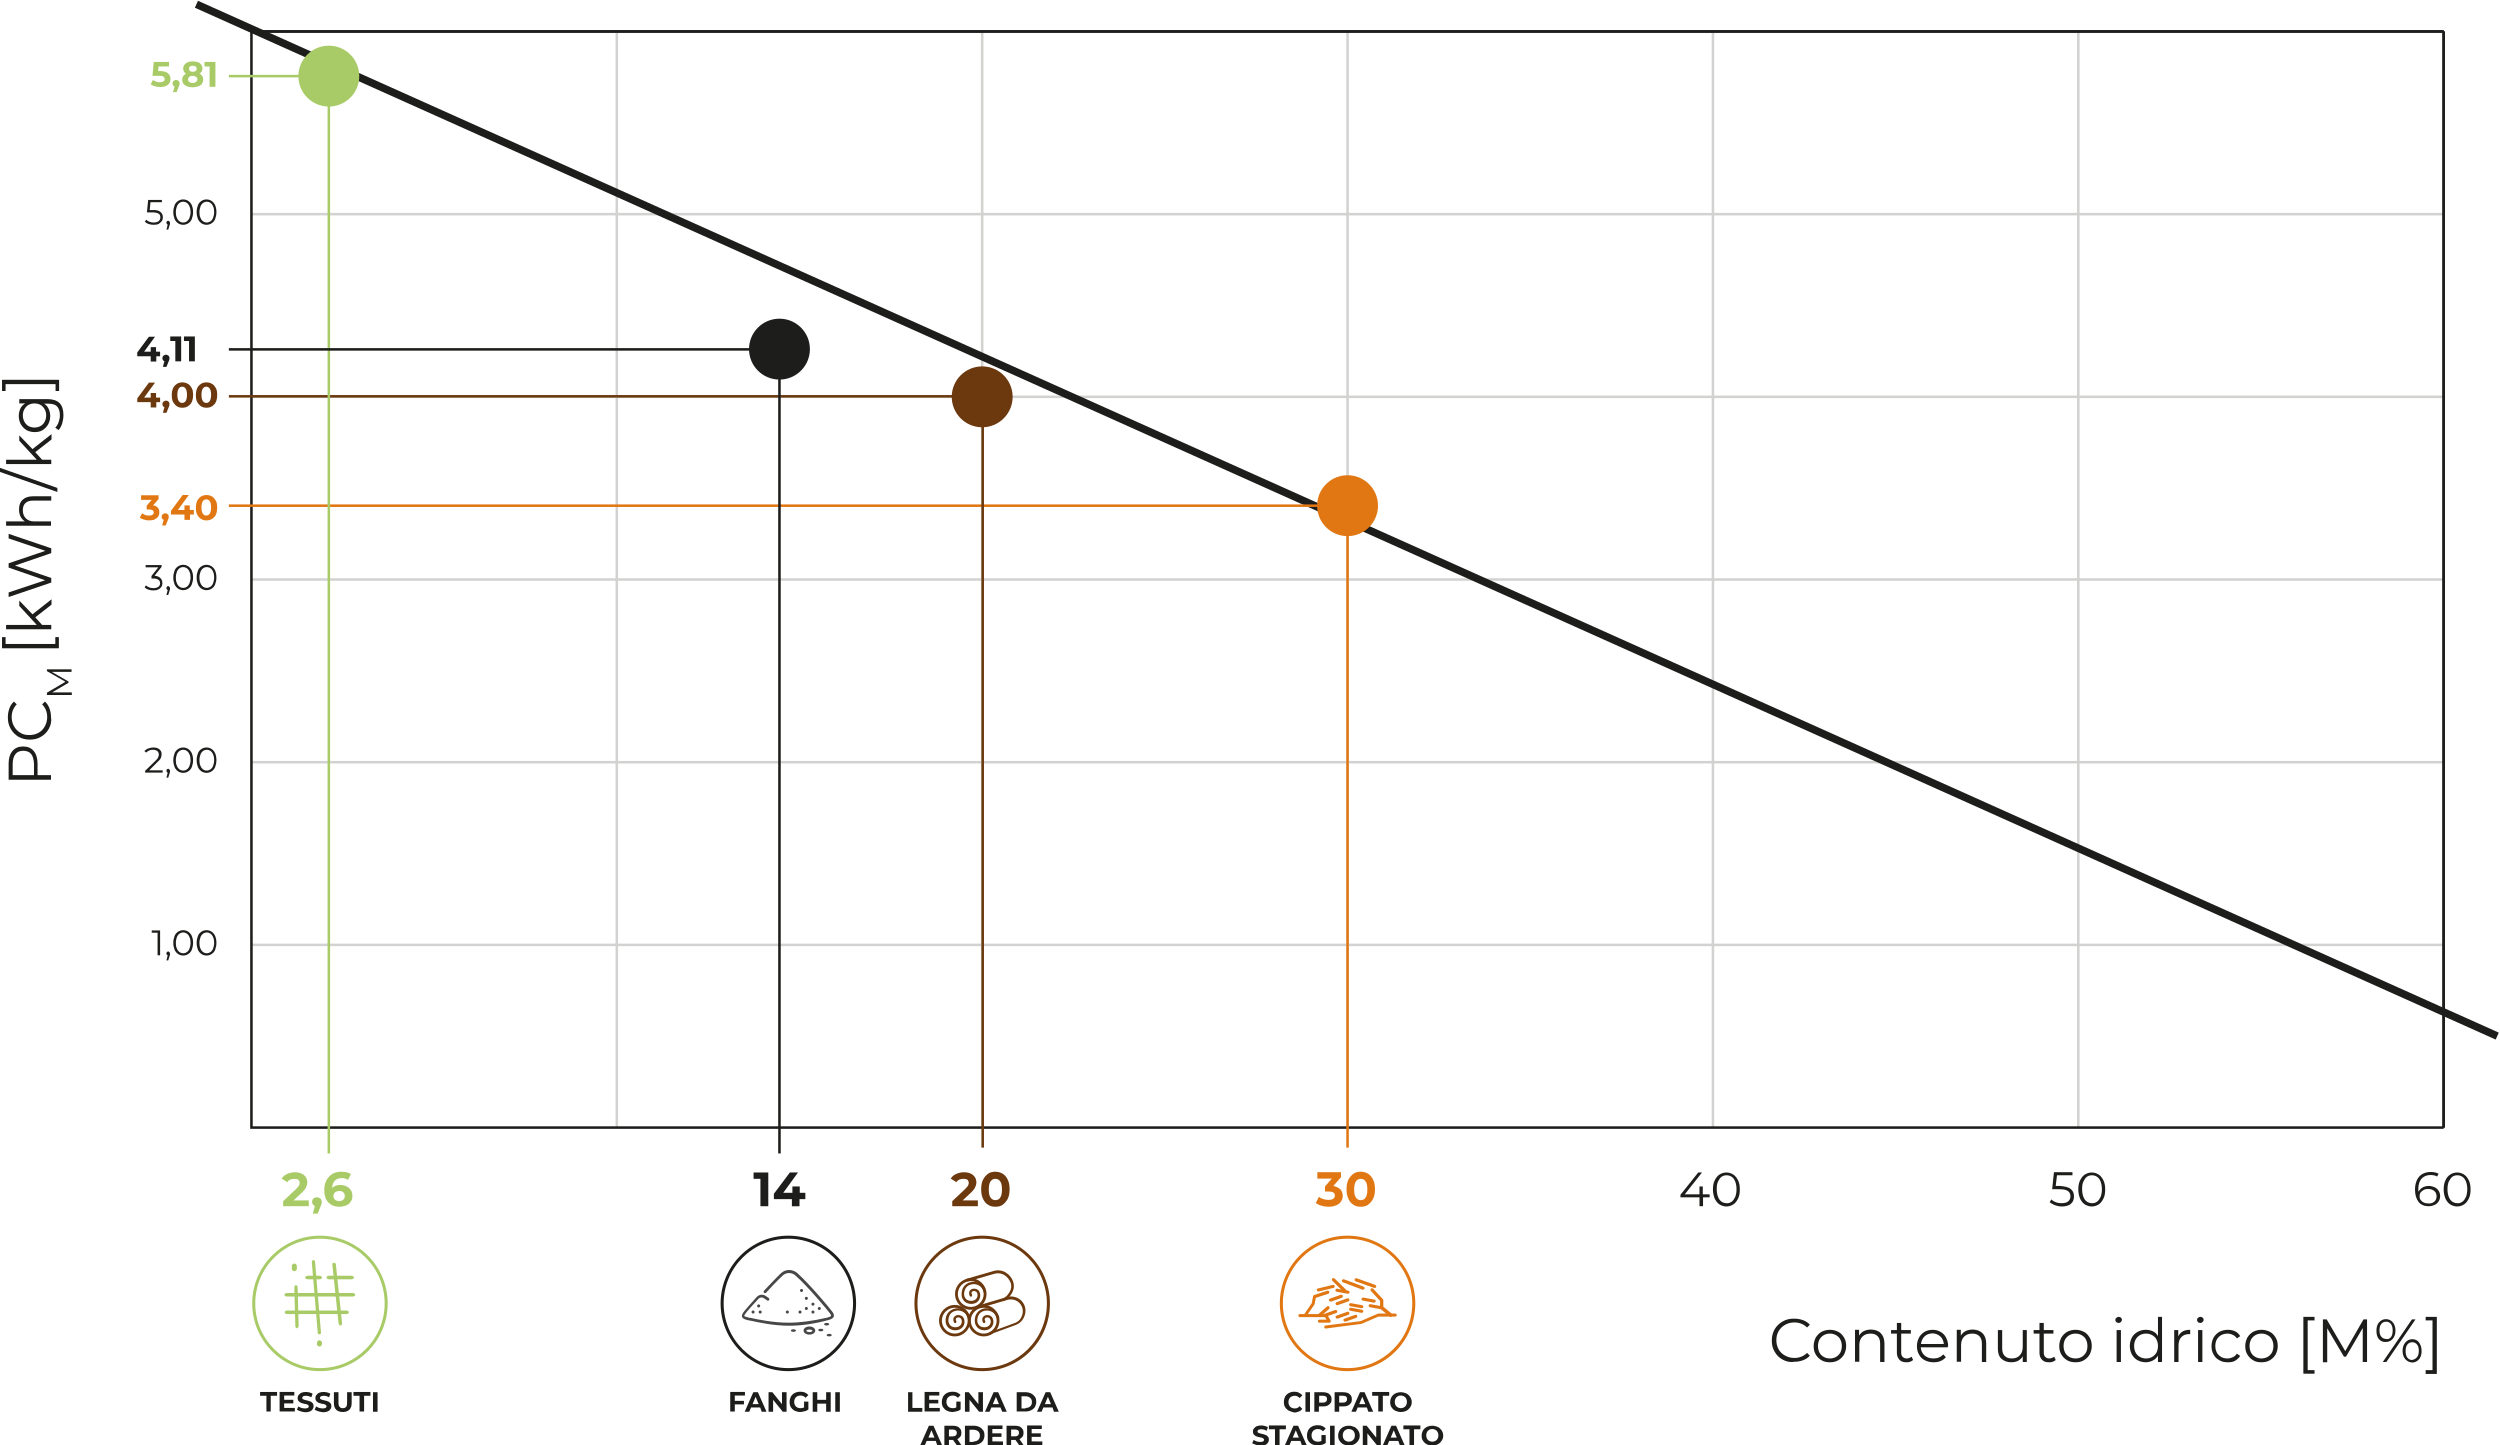 <?xml version="1.0" encoding="utf-8"?>
<!-- Generator: Adobe Illustrator 23.0.3, SVG Export Plug-In . SVG Version: 6.00 Build 0)  -->
<svg version="1.1" id="Livello_1" xmlns="http://www.w3.org/2000/svg" xmlns:xlink="http://www.w3.org/1999/xlink" x="0px" y="0px"
	 viewBox="0 0 985.3 569.7" style="enable-background:new 0 0 985.3 569.7;" xml:space="preserve">
<style type="text/css">
	.st0{fill:#1D1D1B;}
	.st1{fill:#A8CB67;}
	.st2{fill:#E17713;}
	.st3{fill:#6C390F;}
	.st4{opacity:0.2;}
	.st5{fill:#484747;}
</style>
<g>
	<g>
		<path class="st0" d="M4.9,296c1-1.2,2.4-1.8,4.2-1.8s3.2,0.6,4.2,1.8c1,1.2,1.5,2.9,1.5,5v4.5h5.3v1.8H3.4V301
			C3.4,298.8,3.9,297.2,4.9,296z M12.3,297.2c-0.7-0.9-1.8-1.3-3.1-1.3c-1.4,0-2.4,0.4-3.1,1.3c-0.7,0.9-1.1,2.2-1.1,3.8v4.5h8.4
			V301C13.3,299.4,13,298.1,12.3,297.2z"/>
		<path class="st0" d="M19.2,287.3c-0.7,1.3-1.8,2.4-3.1,3.1c-1.3,0.8-2.8,1.1-4.4,1.1c-1.6,0-3.1-0.4-4.4-1.1
			c-1.3-0.8-2.3-1.8-3.1-3.2s-1.1-2.8-1.1-4.5c0-1.2,0.2-2.4,0.6-3.5c0.4-1.1,1-2,1.8-2.7l1.1,1.1c-1.3,1.3-2,3-2,5
			c0,1.3,0.3,2.5,0.9,3.6c0.6,1.1,1.4,1.9,2.5,2.6s2.2,0.9,3.6,0.9c1.3,0,2.5-0.3,3.6-0.9c1.1-0.6,1.9-1.5,2.5-2.6
			c0.6-1.1,0.9-2.3,0.9-3.6c0-2-0.7-3.7-2-5l1.1-1.1c0.8,0.7,1.4,1.6,1.8,2.7c0.4,1.1,0.6,2.2,0.6,3.5
			C20.4,284.4,20,285.9,19.2,287.3z"/>
		<path class="st0" d="M18.4,263.8h9.8v1h-7.8l6.6,3.8v0.5l-6.5,3.8h7.8v1h-9.8v-0.9l7.3-4.3l-7.3-4.2V263.8z"/>
		<path class="st0" d="M0.8,255.5v-4.4h1.4v2.7h19.6v-2.7h1.4v4.4H0.8z"/>
		<path class="st0" d="M13.9,243.3l2.7,3h3.6v1.7H2.4v-1.7h12.1l-6.9-7.5v-2.1l5.2,5.4l7.5-5.9v2.1L13.9,243.3z"/>
		<path class="st0" d="M3.4,210.4l16.8,5.7v1.9l-14.3,4.9l14.3,4.9v1.8l-16.8,5.7v-1.8l14.4-4.8l-14.4-5V222l14.5-4.9l-14.5-4.9
			V210.4z"/>
		<path class="st0" d="M8.9,197c0.9-0.9,2.3-1.4,4-1.4h7.3v1.7h-7.2c-1.3,0-2.3,0.3-3,1c-0.7,0.7-1,1.6-1,2.8c0,1.4,0.4,2.4,1.2,3.2
			s1.9,1.2,3.3,1.2h6.6v1.7H2.4v-1.7h7.4c-0.7-0.5-1.3-1.1-1.7-1.9c-0.4-0.8-0.6-1.8-0.6-2.8C7.5,199.2,7.9,197.9,8.9,197z"/>
		<path class="st0" d="M0,186v-1.6l22.6,7.9v1.6L0,186z"/>
		<path class="st0" d="M13.9,178.2l2.7,3h3.6v1.7H2.4v-1.7h12.1l-6.9-7.5v-2.1l5.2,5.4l7.5-5.9v2.1L13.9,178.2z"/>
		<path class="st0" d="M7.6,157.3h11.1c2.1,0,3.7,0.5,4.8,1.6c1,1,1.5,2.6,1.5,4.7c0,1.2-0.2,2.3-0.5,3.3s-0.8,1.9-1.4,2.6l-1.3-0.9
			c0.5-0.6,1-1.3,1.3-2.2s0.5-1.8,0.5-2.7c0-1.6-0.4-2.8-1.1-3.5c-0.7-0.8-1.9-1.1-3.5-1.1h-1.6c0.8,0.5,1.4,1.2,1.8,2.1
			c0.4,0.9,0.6,1.8,0.6,2.8c0,1.2-0.3,2.3-0.8,3.2s-1.2,1.7-2.2,2.3c-0.9,0.6-2,0.8-3.2,0.8c-1.2,0-2.2-0.3-3.2-0.8
			c-0.9-0.6-1.6-1.3-2.2-2.3c-0.5-1-0.8-2-0.8-3.2c0-1.1,0.2-2,0.6-2.9c0.4-0.9,1.1-1.6,1.9-2.1H7.6V157.3z M17.6,161.3
			c-0.4-0.7-0.9-1.3-1.6-1.7s-1.5-0.6-2.4-0.6c-0.9,0-1.7,0.2-2.4,0.6c-0.7,0.4-1.2,1-1.6,1.7C9.2,162,9,162.8,9,163.7
			c0,0.9,0.2,1.7,0.6,2.5c0.4,0.7,0.9,1.3,1.6,1.7c0.7,0.4,1.5,0.6,2.4,0.6c0.9,0,1.7-0.2,2.4-0.6c0.7-0.4,1.3-1,1.6-1.7
			c0.4-0.7,0.6-1.5,0.6-2.5C18.2,162.8,18,162,17.6,161.3z"/>
		<path class="st0" d="M23.3,154.1h-1.4v-2.7H2.2v2.7H0.8v-4.4h22.5V154.1z"/>
	</g>
	<g>
		<path class="st0" d="M702.5,535.8c-1.3-0.7-2.4-1.8-3.1-3.1c-0.8-1.3-1.1-2.8-1.1-4.4c0-1.6,0.4-3.1,1.1-4.4
			c0.8-1.3,1.8-2.3,3.2-3.1s2.8-1.1,4.5-1.1c1.2,0,2.4,0.2,3.5,0.6c1.1,0.4,2,1,2.7,1.8l-1.1,1.1c-1.3-1.3-3-2-5-2
			c-1.3,0-2.5,0.3-3.6,0.9c-1.1,0.6-1.9,1.4-2.6,2.5c-0.6,1.1-0.9,2.2-0.9,3.6c0,1.3,0.3,2.5,0.9,3.6c0.6,1.1,1.5,1.9,2.6,2.5
			c1.1,0.6,2.3,0.9,3.6,0.9c2,0,3.7-0.7,5-2l1.1,1.1c-0.7,0.8-1.6,1.4-2.7,1.8c-1.1,0.4-2.2,0.6-3.5,0.6
			C705.4,537,703.9,536.6,702.5,535.8z"/>
		<path class="st0" d="M717.9,536.1c-1-0.6-1.7-1.3-2.3-2.3c-0.6-1-0.8-2.1-0.8-3.3c0-1.2,0.3-2.3,0.8-3.3c0.6-1,1.3-1.7,2.3-2.3
			c1-0.5,2.1-0.8,3.3-0.8c1.2,0,2.3,0.3,3.3,0.8c1,0.5,1.7,1.3,2.3,2.3c0.6,1,0.8,2.1,0.8,3.3c0,1.2-0.3,2.3-0.8,3.3
			c-0.6,1-1.3,1.7-2.3,2.3s-2.1,0.8-3.3,0.8C720,536.9,718.9,536.7,717.9,536.1z M723.6,534.8c0.7-0.4,1.3-1,1.7-1.7
			c0.4-0.8,0.6-1.6,0.6-2.6c0-1-0.2-1.8-0.6-2.6c-0.4-0.8-1-1.3-1.7-1.7c-0.7-0.4-1.5-0.6-2.4-0.6c-0.9,0-1.7,0.2-2.4,0.6
			c-0.7,0.4-1.3,1-1.7,1.7c-0.4,0.8-0.6,1.6-0.6,2.6c0,1,0.2,1.8,0.6,2.6c0.4,0.8,1,1.3,1.7,1.7c0.7,0.4,1.5,0.6,2.4,0.6
			C722.1,535.4,722.9,535.2,723.6,534.8z"/>
		<path class="st0" d="M741.3,525.5c0.9,0.9,1.4,2.3,1.4,4v7.3H741v-7.2c0-1.3-0.3-2.3-1-3c-0.7-0.7-1.6-1-2.8-1
			c-1.4,0-2.4,0.4-3.2,1.2c-0.8,0.8-1.2,1.9-1.2,3.3v6.6h-1.7v-12.6h1.6v2.3c0.5-0.8,1.1-1.4,1.9-1.8s1.8-0.6,2.9-0.6
			C739.1,524.1,740.4,524.5,741.3,525.5z"/>
		<path class="st0" d="M754,536c-0.3,0.3-0.7,0.5-1.2,0.7c-0.5,0.2-1,0.2-1.5,0.2c-1.2,0-2.1-0.3-2.7-1s-1-1.5-1-2.7v-7.6h-2.3v-1.4
			h2.3v-2.8h1.7v2.8h3.8v1.4h-3.8v7.5c0,0.8,0.2,1.3,0.6,1.7c0.4,0.4,0.9,0.6,1.6,0.6c0.4,0,0.7-0.1,1-0.2c0.3-0.1,0.6-0.3,0.9-0.5
			L754,536z"/>
		<path class="st0" d="M767.6,531h-10.6c0.1,1.3,0.6,2.4,1.5,3.2c0.9,0.8,2.1,1.2,3.5,1.2c0.8,0,1.5-0.1,2.2-0.4
			c0.7-0.3,1.2-0.7,1.7-1.2l1,1.1c-0.6,0.7-1.3,1.2-2.1,1.5c-0.8,0.4-1.8,0.5-2.8,0.5c-1.3,0-2.4-0.3-3.4-0.8s-1.8-1.3-2.3-2.3
			c-0.6-1-0.8-2.1-0.8-3.3c0-1.2,0.3-2.3,0.8-3.3c0.5-1,1.3-1.7,2.2-2.3c0.9-0.5,2-0.8,3.2-0.8s2.2,0.3,3.1,0.8
			c0.9,0.5,1.7,1.3,2.2,2.3s0.8,2.1,0.8,3.3L767.6,531z M758.5,526.7c-0.8,0.8-1.3,1.8-1.4,3h9c-0.1-1.2-0.6-2.3-1.4-3
			s-1.9-1.2-3.1-1.2C760.3,525.6,759.3,525.9,758.5,526.7z"/>
		<path class="st0" d="M781.4,525.5c0.9,0.9,1.4,2.3,1.4,4v7.3h-1.7v-7.2c0-1.3-0.3-2.3-1-3c-0.7-0.7-1.6-1-2.8-1
			c-1.4,0-2.4,0.4-3.2,1.2c-0.8,0.8-1.2,1.9-1.2,3.3v6.6h-1.7v-12.6h1.6v2.3c0.5-0.8,1.1-1.4,1.9-1.8s1.8-0.6,2.9-0.6
			C779.2,524.1,780.4,524.5,781.4,525.5z"/>
		<path class="st0" d="M798.8,524.2v12.6h-1.6v-2.3c-0.4,0.8-1.1,1.4-1.8,1.8s-1.7,0.6-2.7,0.6c-1.6,0-2.9-0.5-3.9-1.4
			c-1-0.9-1.4-2.3-1.4-4v-7.3h1.7v7.2c0,1.3,0.3,2.3,1,3c0.7,0.7,1.6,1,2.8,1c1.3,0,2.4-0.4,3.1-1.2c0.8-0.8,1.2-1.9,1.2-3.4v-6.6
			H798.8z"/>
		<path class="st0" d="M810.2,536c-0.3,0.3-0.7,0.5-1.2,0.7c-0.5,0.2-1,0.2-1.5,0.2c-1.2,0-2.1-0.3-2.7-1c-0.6-0.6-1-1.5-1-2.7v-7.6
			h-2.3v-1.4h2.3v-2.8h1.7v2.8h3.8v1.4h-3.8v7.5c0,0.8,0.2,1.3,0.6,1.7c0.4,0.4,0.9,0.6,1.6,0.6c0.4,0,0.7-0.1,1-0.2
			s0.6-0.3,0.9-0.5L810.2,536z"/>
		<path class="st0" d="M814.7,536.1c-1-0.6-1.7-1.3-2.3-2.3c-0.6-1-0.8-2.1-0.8-3.3c0-1.2,0.3-2.3,0.8-3.3c0.6-1,1.3-1.7,2.3-2.3
			c1-0.5,2.1-0.8,3.3-0.8c1.2,0,2.3,0.3,3.3,0.8c1,0.5,1.7,1.3,2.3,2.3c0.6,1,0.8,2.1,0.8,3.3c0,1.2-0.3,2.3-0.8,3.3
			c-0.6,1-1.3,1.7-2.3,2.3c-1,0.6-2.1,0.8-3.3,0.8C816.8,536.9,815.7,536.7,814.7,536.1z M820.4,534.8c0.7-0.4,1.3-1,1.7-1.7
			s0.6-1.6,0.6-2.6c0-1-0.2-1.8-0.6-2.6s-1-1.3-1.7-1.7c-0.7-0.4-1.5-0.6-2.4-0.6s-1.7,0.2-2.4,0.6c-0.7,0.4-1.3,1-1.7,1.7
			s-0.6,1.6-0.6,2.6c0,1,0.2,1.8,0.6,2.6s1,1.3,1.7,1.7c0.7,0.4,1.5,0.6,2.4,0.6S819.7,535.2,820.4,534.8z"/>
		<path class="st0" d="M834.1,521.1c-0.2-0.2-0.4-0.5-0.4-0.9c0-0.3,0.1-0.6,0.4-0.8s0.5-0.4,0.9-0.4c0.4,0,0.6,0.1,0.9,0.3
			c0.2,0.2,0.4,0.5,0.4,0.8c0,0.4-0.1,0.6-0.4,0.9s-0.5,0.4-0.9,0.4C834.7,521.4,834.4,521.3,834.1,521.1z M834.2,524.2h1.7v12.6
			h-1.7V524.2z"/>
		<path class="st0" d="M852.1,519v17.8h-1.6v-2.5c-0.5,0.8-1.2,1.5-2,1.9s-1.8,0.7-2.8,0.7c-1.2,0-2.3-0.3-3.2-0.8
			c-1-0.5-1.7-1.3-2.3-2.3c-0.5-1-0.8-2.1-0.8-3.3c0-1.2,0.3-2.4,0.8-3.3c0.5-1,1.3-1.7,2.3-2.3c1-0.5,2-0.8,3.2-0.8
			c1,0,1.9,0.2,2.8,0.6s1.5,1,2,1.9V519H852.1z M848.2,534.8c0.7-0.4,1.3-1,1.7-1.7c0.4-0.8,0.6-1.6,0.6-2.6c0-1-0.2-1.8-0.6-2.6
			c-0.4-0.8-1-1.3-1.7-1.7c-0.7-0.4-1.5-0.6-2.4-0.6c-0.9,0-1.7,0.2-2.4,0.6c-0.7,0.4-1.3,1-1.7,1.7c-0.4,0.8-0.6,1.6-0.6,2.6
			c0,1,0.2,1.8,0.6,2.6c0.4,0.8,1,1.3,1.7,1.7c0.7,0.4,1.5,0.6,2.4,0.6C846.7,535.4,847.5,535.2,848.2,534.8z"/>
		<path class="st0" d="M860.3,524.7c0.8-0.4,1.8-0.6,2.9-0.6v1.7l-0.4,0c-1.3,0-2.4,0.4-3.1,1.2c-0.8,0.8-1.1,2-1.1,3.4v6.4h-1.7
			v-12.6h1.6v2.5C858.9,525.8,859.5,525.2,860.3,524.7z"/>
		<path class="st0" d="M866.3,521.1c-0.2-0.2-0.4-0.5-0.4-0.9c0-0.3,0.1-0.6,0.4-0.8c0.2-0.2,0.5-0.4,0.9-0.4s0.6,0.1,0.9,0.3
			c0.2,0.2,0.4,0.5,0.4,0.8c0,0.4-0.1,0.6-0.4,0.9s-0.5,0.4-0.9,0.4S866.5,521.3,866.3,521.1z M866.3,524.2h1.7v12.6h-1.7V524.2z"/>
		<path class="st0" d="M874.7,536.1c-1-0.5-1.8-1.3-2.3-2.3c-0.6-1-0.8-2.1-0.8-3.3c0-1.2,0.3-2.3,0.8-3.3c0.6-1,1.3-1.7,2.3-2.3
			c1-0.5,2.1-0.8,3.3-0.8c1.1,0,2.1,0.2,2.9,0.6s1.5,1,2,1.9l-1.3,0.9c-0.4-0.6-0.9-1.1-1.6-1.4c-0.6-0.3-1.3-0.5-2.1-0.5
			c-0.9,0-1.7,0.2-2.5,0.6c-0.7,0.4-1.3,1-1.7,1.7s-0.6,1.6-0.6,2.6c0,1,0.2,1.8,0.6,2.6c0.4,0.7,1,1.3,1.7,1.7
			c0.7,0.4,1.5,0.6,2.5,0.6c0.8,0,1.4-0.2,2.1-0.5s1.2-0.8,1.6-1.4l1.3,0.9c-0.5,0.8-1.2,1.4-2,1.9s-1.8,0.6-2.9,0.6
			C876.8,536.9,875.7,536.7,874.7,536.1z"/>
		<path class="st0" d="M888,536.1c-1-0.6-1.7-1.3-2.3-2.3c-0.6-1-0.8-2.1-0.8-3.3c0-1.2,0.3-2.3,0.8-3.3c0.6-1,1.3-1.7,2.3-2.3
			c1-0.5,2.1-0.8,3.3-0.8c1.2,0,2.3,0.3,3.3,0.8c1,0.5,1.7,1.3,2.3,2.3c0.6,1,0.8,2.1,0.8,3.3c0,1.2-0.3,2.3-0.8,3.3
			c-0.6,1-1.3,1.7-2.3,2.3s-2.1,0.8-3.3,0.8C890,536.9,888.9,536.7,888,536.1z M893.7,534.8c0.7-0.4,1.3-1,1.7-1.7
			c0.4-0.8,0.6-1.6,0.6-2.6c0-1-0.2-1.8-0.6-2.6c-0.4-0.8-1-1.3-1.7-1.7c-0.7-0.4-1.5-0.6-2.4-0.6c-0.9,0-1.7,0.2-2.4,0.6
			c-0.7,0.4-1.3,1-1.7,1.7c-0.4,0.8-0.6,1.6-0.6,2.6c0,1,0.2,1.8,0.6,2.6c0.4,0.8,1,1.3,1.7,1.7c0.7,0.4,1.5,0.6,2.4,0.6
			C892.1,535.4,892.9,535.2,893.7,534.8z"/>
		<path class="st0" d="M907.8,519h4.4v1.4h-2.7V540h2.7v1.4h-4.4V519z"/>
		<path class="st0" d="M932.9,520v16.8h-1.7v-13.4l-6.6,11.3h-0.8l-6.6-11.2v13.4h-1.7V520h1.5l7.3,12.5l7.2-12.5H932.9z"/>
		<path class="st0" d="M937.6,527.8c-0.7-0.8-1-1.9-1-3.3c0-1.4,0.3-2.5,1-3.3c0.7-0.8,1.6-1.3,2.7-1.3c1.1,0,2,0.4,2.7,1.2
			c0.7,0.8,1.1,1.9,1.1,3.3c0,1.4-0.4,2.5-1.1,3.3c-0.7,0.8-1.6,1.2-2.7,1.2C939.3,529,938.3,528.6,937.6,527.8z M942.3,527
			c0.5-0.6,0.7-1.5,0.7-2.6c0-1.1-0.2-1.9-0.7-2.6c-0.5-0.6-1.1-0.9-1.9-0.9c-0.8,0-1.4,0.3-1.9,0.9c-0.5,0.6-0.7,1.5-0.7,2.5
			c0,1.1,0.2,1.9,0.7,2.5c0.5,0.6,1.1,0.9,1.9,0.9C941.2,527.9,941.8,527.6,942.3,527z M950.6,520h1.4l-11.5,16.8h-1.4L950.6,520z
			 M948,535.7c-0.7-0.8-1.1-1.9-1.1-3.3c0-1.4,0.4-2.5,1.1-3.3c0.7-0.8,1.6-1.3,2.7-1.3c1.1,0,2.1,0.4,2.7,1.3s1,1.9,1,3.3
			c0,1.4-0.3,2.5-1,3.3c-0.7,0.8-1.6,1.3-2.7,1.3C949.6,536.9,948.7,536.5,948,535.7z M952.6,534.9c0.5-0.6,0.7-1.5,0.7-2.5
			c0-1.1-0.2-1.9-0.7-2.5c-0.5-0.6-1.1-0.9-1.9-0.9c-0.8,0-1.4,0.3-1.9,0.9c-0.5,0.6-0.7,1.5-0.7,2.6c0,1.1,0.2,1.9,0.7,2.6
			c0.5,0.6,1.1,0.9,1.9,0.9C951.5,535.8,952.1,535.5,952.6,534.9z"/>
		<path class="st0" d="M956,541.5V540h2.7v-19.6H956V519h4.4v22.5H956z"/>
	</g>
	<g>
		<path class="st0" d="M105,550.1h-2.5v-1.5h6.7v1.5h-2.5v6.2H105V550.1z"/>
		<path class="st0" d="M116.2,554.9v1.4h-6v-7.7h5.8v1.4h-4v1.7h3.6v1.4H112v1.8H116.2z"/>
		<path class="st0" d="M118.4,556.2c-0.6-0.2-1-0.4-1.4-0.6l0.6-1.3c0.3,0.2,0.7,0.4,1.2,0.6c0.5,0.1,0.9,0.2,1.4,0.2
			c0.5,0,0.9-0.1,1.1-0.2s0.4-0.4,0.4-0.6c0-0.2-0.1-0.3-0.2-0.5c-0.1-0.1-0.3-0.2-0.5-0.3s-0.5-0.2-0.9-0.2
			c-0.6-0.1-1.1-0.3-1.4-0.4c-0.4-0.1-0.7-0.4-1-0.7c-0.3-0.3-0.4-0.7-0.4-1.2c0-0.4,0.1-0.9,0.4-1.2s0.6-0.7,1.1-0.9
			c0.5-0.2,1.1-0.3,1.8-0.3c0.5,0,1,0.1,1.4,0.2c0.5,0.1,0.9,0.3,1.2,0.5l-0.5,1.4c-0.7-0.4-1.4-0.6-2.1-0.6c-0.5,0-0.9,0.1-1.1,0.2
			s-0.4,0.4-0.4,0.6c0,0.3,0.1,0.5,0.4,0.6c0.3,0.1,0.7,0.3,1.3,0.4c0.6,0.1,1.1,0.3,1.4,0.4c0.4,0.1,0.7,0.4,1,0.7s0.4,0.7,0.4,1.2
			c0,0.4-0.1,0.8-0.4,1.2c-0.2,0.4-0.6,0.7-1.1,0.9c-0.5,0.2-1.1,0.3-1.8,0.3C119.5,556.5,118.9,556.4,118.4,556.2z"/>
		<path class="st0" d="M125.4,556.2c-0.6-0.2-1-0.4-1.4-0.6l0.6-1.3c0.3,0.2,0.7,0.4,1.2,0.6c0.5,0.1,0.9,0.2,1.4,0.2
			c0.5,0,0.9-0.1,1.1-0.2s0.4-0.4,0.4-0.6c0-0.2-0.1-0.3-0.2-0.5c-0.1-0.1-0.3-0.2-0.5-0.3s-0.5-0.2-0.9-0.2
			c-0.6-0.1-1.1-0.3-1.4-0.4c-0.4-0.1-0.7-0.4-1-0.7c-0.3-0.3-0.4-0.7-0.4-1.2c0-0.4,0.1-0.9,0.4-1.2s0.6-0.7,1.1-0.9
			c0.5-0.2,1.1-0.3,1.8-0.3c0.5,0,1,0.1,1.4,0.2c0.5,0.1,0.9,0.3,1.2,0.5l-0.5,1.4c-0.7-0.4-1.4-0.6-2.1-0.6c-0.5,0-0.9,0.1-1.1,0.2
			s-0.4,0.4-0.4,0.6c0,0.3,0.1,0.5,0.4,0.6c0.3,0.1,0.7,0.3,1.3,0.4c0.6,0.1,1.1,0.3,1.4,0.4c0.4,0.1,0.7,0.4,1,0.7s0.4,0.7,0.4,1.2
			c0,0.4-0.1,0.8-0.4,1.2c-0.2,0.4-0.6,0.7-1.1,0.9c-0.5,0.2-1.1,0.3-1.8,0.3C126.6,556.5,126,556.4,125.4,556.2z"/>
		<path class="st0" d="M132.5,555.6c-0.6-0.6-0.9-1.5-0.9-2.6v-4.3h1.8v4.2c0,1.4,0.6,2.1,1.7,2.1c0.6,0,1-0.2,1.3-0.5
			c0.3-0.3,0.4-0.9,0.4-1.6v-4.2h1.8v4.3c0,1.1-0.3,2-0.9,2.6c-0.6,0.6-1.5,0.9-2.6,0.9S133.1,556.2,132.5,555.6z"/>
		<path class="st0" d="M141.8,550.1h-2.5v-1.5h6.7v1.5h-2.5v6.2h-1.8V550.1z"/>
		<path class="st0" d="M147,548.7h1.8v7.7H147V548.7z"/>
	</g>
	<g>
		<path class="st0" d="M289.6,550.1v2h3.6v1.4h-3.6v2.8h-1.8v-7.7h5.8v1.4H289.6z"/>
		<path class="st0" d="M299.6,554.7H296l-0.7,1.7h-1.8l3.4-7.7h1.8l3.4,7.7h-1.9L299.6,554.7z M299,553.4l-1.2-2.9l-1.2,2.9H299z"/>
		<path class="st0" d="M310,548.7v7.7h-1.5l-3.8-4.7v4.7h-1.8v-7.7h1.5l3.8,4.7v-4.7H310z"/>
		<path class="st0" d="M317,552.4h1.6v3.1c-0.4,0.3-0.9,0.6-1.5,0.7s-1.1,0.3-1.7,0.3c-0.8,0-1.5-0.2-2.2-0.5
			c-0.6-0.3-1.1-0.8-1.5-1.4c-0.4-0.6-0.5-1.3-0.5-2.1s0.2-1.4,0.5-2.1c0.4-0.6,0.9-1.1,1.5-1.4c0.6-0.3,1.4-0.5,2.2-0.5
			c0.7,0,1.3,0.1,1.8,0.3c0.5,0.2,1,0.6,1.4,1l-1.1,1.1c-0.5-0.6-1.2-0.9-2-0.9c-0.5,0-0.9,0.1-1.3,0.3c-0.4,0.2-0.7,0.5-0.9,0.9
			s-0.3,0.8-0.3,1.3c0,0.5,0.1,0.9,0.3,1.3s0.5,0.7,0.9,0.9s0.8,0.3,1.3,0.3c0.5,0,1-0.1,1.4-0.3V552.4z"/>
		<path class="st0" d="M327.4,548.7v7.7h-1.8v-3.2h-3.5v3.2h-1.8v-7.7h1.8v3h3.5v-3H327.4z"/>
		<path class="st0" d="M329.2,548.7h1.8v7.7h-1.8V548.7z"/>
	</g>
	<g>
		<path class="st0" d="M357.8,548.7h1.8v6.2h3.9v1.5h-5.6V548.7z"/>
		<path class="st0" d="M370.4,554.9v1.4h-6v-7.7h5.8v1.4h-4v1.7h3.6v1.4h-3.6v1.8H370.4z"/>
		<path class="st0" d="M377,552.4h1.6v3.1c-0.4,0.3-0.9,0.6-1.5,0.7s-1.1,0.3-1.7,0.3c-0.8,0-1.5-0.2-2.2-0.5
			c-0.6-0.3-1.1-0.8-1.5-1.4c-0.4-0.6-0.5-1.3-0.5-2.1s0.2-1.4,0.5-2.1c0.4-0.6,0.9-1.1,1.5-1.4c0.6-0.3,1.4-0.5,2.2-0.5
			c0.7,0,1.3,0.1,1.8,0.3c0.5,0.2,1,0.6,1.4,1l-1.1,1.1c-0.5-0.6-1.2-0.9-2-0.9c-0.5,0-0.9,0.1-1.3,0.3c-0.4,0.2-0.7,0.5-0.9,0.9
			s-0.3,0.8-0.3,1.3c0,0.5,0.1,0.9,0.3,1.3s0.5,0.7,0.9,0.9s0.8,0.3,1.3,0.3c0.5,0,1-0.1,1.4-0.3V552.4z"/>
		<path class="st0" d="M387.4,548.7v7.7h-1.5l-3.8-4.7v4.7h-1.8v-7.7h1.5l3.8,4.7v-4.7H387.4z"/>
		<path class="st0" d="M394.3,554.7h-3.6l-0.7,1.7h-1.8l3.4-7.7h1.8l3.4,7.7H395L394.3,554.7z M393.7,553.4l-1.2-2.9l-1.2,2.9H393.7
			z"/>
		<path class="st0" d="M400.7,548.7h3.5c0.8,0,1.6,0.2,2.2,0.5c0.6,0.3,1.1,0.8,1.5,1.3c0.4,0.6,0.5,1.3,0.5,2c0,0.8-0.2,1.4-0.5,2
			c-0.4,0.6-0.9,1-1.5,1.3c-0.6,0.3-1.4,0.5-2.2,0.5h-3.5V548.7z M404.2,554.9c0.8,0,1.4-0.2,1.8-0.6c0.5-0.4,0.7-1,0.7-1.7
			s-0.2-1.3-0.7-1.7c-0.5-0.4-1.1-0.6-1.8-0.6h-1.6v4.8H404.2z"/>
		<path class="st0" d="M414.8,554.7h-3.6l-0.7,1.7h-1.8l3.4-7.7h1.8l3.4,7.7h-1.9L414.8,554.7z M414.2,553.4l-1.2-2.9l-1.2,2.9
			H414.2z"/>
		<path class="st0" d="M368.8,567.9h-3.6l-0.7,1.7h-1.8l3.4-7.7h1.8l3.4,7.7h-1.9L368.8,567.9z M368.3,566.6l-1.2-2.9l-1.2,2.9
			H368.3z"/>
		<path class="st0" d="M377.1,569.6l-1.5-2.1h-0.1H374v2.1h-1.8v-7.7h3.3c0.7,0,1.3,0.1,1.8,0.3c0.5,0.2,0.9,0.6,1.2,1
			s0.4,0.9,0.4,1.5c0,0.6-0.1,1.1-0.4,1.5c-0.3,0.4-0.7,0.7-1.2,1l1.7,2.5H377.1z M376.6,563.7c-0.3-0.2-0.7-0.3-1.2-0.3H374v2.7
			h1.5c0.5,0,0.9-0.1,1.2-0.4c0.3-0.2,0.4-0.6,0.4-1C377.1,564.2,376.9,563.9,376.6,563.7z"/>
		<path class="st0" d="M380.3,561.9h3.5c0.8,0,1.6,0.2,2.2,0.5c0.6,0.3,1.1,0.8,1.5,1.3c0.4,0.6,0.5,1.3,0.5,2c0,0.8-0.2,1.4-0.5,2
			c-0.4,0.6-0.9,1-1.5,1.3c-0.6,0.3-1.4,0.5-2.2,0.5h-3.5V561.9z M383.7,568.1c0.8,0,1.4-0.2,1.8-0.6c0.5-0.4,0.7-1,0.7-1.7
			s-0.2-1.3-0.7-1.7c-0.5-0.4-1.1-0.6-1.8-0.6h-1.6v4.8H383.7z"/>
		<path class="st0" d="M395.3,568.1v1.4h-6v-7.7h5.8v1.4h-4v1.7h3.6v1.4h-3.6v1.8H395.3z"/>
		<path class="st0" d="M401.7,569.6l-1.5-2.1h-0.1h-1.6v2.1h-1.8v-7.7h3.3c0.7,0,1.3,0.1,1.8,0.3c0.5,0.2,0.9,0.6,1.2,1
			s0.4,0.9,0.4,1.5c0,0.6-0.1,1.1-0.4,1.5c-0.3,0.4-0.7,0.7-1.2,1l1.7,2.5H401.7z M401.2,563.7c-0.3-0.2-0.7-0.3-1.2-0.3h-1.5v2.7
			h1.5c0.5,0,0.9-0.1,1.2-0.4c0.3-0.2,0.4-0.6,0.4-1C401.6,564.2,401.5,563.9,401.2,563.7z"/>
		<path class="st0" d="M410.8,568.1v1.4h-6v-7.7h5.8v1.4h-4v1.7h3.6v1.4h-3.6v1.8H410.8z"/>
	</g>
	<g>
		<polygon class="st0" points="963.1,444.9 98.6,444.9 98.6,12.4 99.6,12.4 99.6,443.9 963.1,443.9 		"/>
	</g>
	<g>
		<rect x="99.1" y="11.9" class="st0" width="864" height="1"/>
	</g>
	<g>
		<rect x="962.6" y="12.4" class="st0" width="1" height="432"/>
	</g>
	<g>
		<path class="st0" d="M302.8,462.1v13.3h-3.1v-10.8h-2.7v-2.5H302.8z"/>
		<path class="st0" d="M317.3,472.6h-2.2v2.8h-3v-2.8H305v-2.1l6.3-8.4h3.2l-5.8,8h3.6v-2.5h2.9v2.5h2.2V472.6z"/>
	</g>
	<g>
		<path class="st1" d="M121.7,472.9v2.5h-10.1v-2l5.1-4.8c0.5-0.5,0.9-1,1.1-1.3c0.2-0.4,0.3-0.7,0.3-1.1c0-0.5-0.2-0.9-0.5-1.2
			s-0.9-0.4-1.6-0.4c-0.6,0-1.1,0.1-1.6,0.3c-0.5,0.2-0.9,0.6-1.2,1l-2.2-1.4c0.5-0.8,1.2-1.4,2.1-1.8c0.9-0.4,2-0.7,3.1-0.7
			c1,0,1.9,0.2,2.6,0.5c0.7,0.3,1.3,0.8,1.7,1.4c0.4,0.6,0.6,1.3,0.6,2.1c0,0.7-0.2,1.4-0.5,2c-0.3,0.6-0.9,1.4-1.8,2.2l-3.1,2.9
			H121.7z"/>
		<path class="st1" d="M126.3,472.4c0.3,0.3,0.5,0.8,0.5,1.3c0,0.3,0,0.5-0.1,0.8c-0.1,0.3-0.2,0.6-0.4,1.1l-1.1,2.7h-1.9l0.8-3
			c-0.3-0.1-0.6-0.3-0.8-0.6c-0.2-0.3-0.3-0.6-0.3-1c0-0.5,0.2-1,0.5-1.3s0.8-0.5,1.3-0.5S125.9,472,126.3,472.4z"/>
		<path class="st1" d="M136.6,467.6c0.7,0.3,1.2,0.8,1.7,1.5c0.4,0.6,0.6,1.4,0.6,2.2c0,0.9-0.2,1.7-0.7,2.3c-0.4,0.7-1,1.2-1.8,1.5
			s-1.6,0.5-2.6,0.5c-1.9,0-3.3-0.6-4.4-1.7c-1.1-1.1-1.6-2.8-1.6-4.9c0-1.5,0.3-2.8,0.9-3.9c0.6-1.1,1.4-1.9,2.4-2.5
			c1-0.6,2.2-0.8,3.5-0.8c0.7,0,1.4,0.1,2,0.2c0.7,0.2,1.2,0.4,1.7,0.7l-1.1,2.3c-0.7-0.4-1.5-0.7-2.5-0.7c-1.1,0-2,0.3-2.7,1
			c-0.7,0.7-1,1.6-1.1,2.9c0.8-0.8,1.9-1.2,3.3-1.2C135.2,467.1,135.9,467.2,136.6,467.6z M135.3,472.8c0.4-0.4,0.6-0.8,0.6-1.4
			c0-0.6-0.2-1.1-0.6-1.5c-0.4-0.4-1-0.5-1.6-0.5c-0.7,0-1.2,0.2-1.7,0.6c-0.4,0.4-0.6,0.9-0.6,1.4s0.2,1.1,0.6,1.4s1,0.6,1.7,0.6
			C134.4,473.3,134.9,473.2,135.3,472.8z"/>
	</g>
	<g>
		<path class="st0" d="M63.1,366.7v9.8h-1v-8.9h-2.3v-0.9H63.1z"/>
		<path class="st0" d="M66.8,375.3c0.1,0.1,0.2,0.3,0.2,0.5c0,0.1,0,0.2,0,0.4c0,0.1-0.1,0.3-0.1,0.4l-0.6,1.9h-0.7l0.5-2
			c-0.1,0-0.3-0.1-0.4-0.3c-0.1-0.1-0.1-0.3-0.1-0.5c0-0.2,0.1-0.4,0.2-0.5c0.1-0.1,0.3-0.2,0.5-0.2S66.6,375.1,66.8,375.3z"/>
		<path class="st0" d="M70.2,376c-0.6-0.4-1.1-1-1.4-1.7c-0.3-0.8-0.5-1.6-0.5-2.7c0-1,0.2-1.9,0.5-2.7c0.3-0.8,0.8-1.3,1.4-1.7
			c0.6-0.4,1.3-0.6,2-0.6s1.4,0.2,2,0.6s1.1,1,1.4,1.7s0.5,1.6,0.5,2.7c0,1-0.2,1.9-0.5,2.7c-0.3,0.8-0.8,1.3-1.4,1.7
			s-1.3,0.6-2,0.6S70.8,376.4,70.2,376z M73.7,375.2c0.4-0.3,0.8-0.8,1-1.4c0.2-0.6,0.4-1.3,0.4-2.2c0-0.9-0.1-1.6-0.4-2.2
			c-0.2-0.6-0.6-1.1-1-1.4c-0.4-0.3-0.9-0.5-1.5-0.5s-1.1,0.2-1.5,0.5c-0.4,0.3-0.8,0.8-1,1.4c-0.2,0.6-0.4,1.3-0.4,2.2
			c0,0.9,0.1,1.6,0.4,2.2c0.2,0.6,0.6,1.1,1,1.4c0.4,0.3,0.9,0.5,1.5,0.5S73.3,375.5,73.7,375.2z"/>
		<path class="st0" d="M79.4,376c-0.6-0.4-1.1-1-1.4-1.7c-0.3-0.8-0.5-1.6-0.5-2.7c0-1,0.2-1.9,0.5-2.7c0.3-0.8,0.8-1.3,1.4-1.7
			c0.6-0.4,1.3-0.6,2-0.6s1.4,0.2,2,0.6s1.1,1,1.4,1.7s0.5,1.6,0.5,2.7c0,1-0.2,1.9-0.5,2.7c-0.3,0.8-0.8,1.3-1.4,1.7
			s-1.3,0.6-2,0.6S80,376.4,79.4,376z M83,375.2c0.4-0.3,0.8-0.8,1-1.4c0.2-0.6,0.4-1.3,0.4-2.2c0-0.9-0.1-1.6-0.4-2.2
			c-0.2-0.6-0.6-1.1-1-1.4c-0.4-0.3-0.9-0.5-1.5-0.5s-1.1,0.2-1.5,0.5c-0.4,0.3-0.8,0.8-1,1.4c-0.2,0.6-0.4,1.3-0.4,2.2
			c0,0.9,0.1,1.6,0.4,2.2c0.2,0.6,0.6,1.1,1,1.4c0.4,0.3,0.9,0.5,1.5,0.5S82.5,375.5,83,375.2z"/>
	</g>
	<g>
		<path class="st0" d="M64.1,303.6v0.9h-6.9v-0.7l4.1-4c0.5-0.5,0.9-0.9,1-1.3c0.2-0.4,0.3-0.7,0.3-1.1c0-0.6-0.2-1-0.6-1.4
			c-0.4-0.3-1-0.5-1.7-0.5c-1.1,0-2,0.4-2.7,1.1l-0.7-0.6c0.4-0.4,0.9-0.8,1.5-1c0.6-0.2,1.3-0.4,2-0.4c1,0,1.8,0.2,2.4,0.7
			c0.6,0.5,0.9,1.1,0.9,1.9c0,0.5-0.1,1-0.3,1.5c-0.2,0.5-0.6,1-1.3,1.6l-3.3,3.3H64.1z"/>
		<path class="st0" d="M66.8,303.3c0.1,0.1,0.2,0.3,0.2,0.5c0,0.1,0,0.2,0,0.4c0,0.1-0.1,0.3-0.1,0.4l-0.6,1.9h-0.7l0.5-2
			c-0.1,0-0.3-0.1-0.4-0.3c-0.1-0.1-0.1-0.3-0.1-0.5c0-0.2,0.1-0.4,0.2-0.5c0.1-0.1,0.3-0.2,0.5-0.2S66.6,303.1,66.8,303.3z"/>
		<path class="st0" d="M70.2,304c-0.6-0.4-1.1-1-1.4-1.7c-0.3-0.8-0.5-1.6-0.5-2.7c0-1,0.2-1.9,0.5-2.7c0.3-0.8,0.8-1.3,1.4-1.7
			c0.6-0.4,1.3-0.6,2-0.6s1.4,0.2,2,0.6s1.1,1,1.4,1.7s0.5,1.6,0.5,2.7c0,1-0.2,1.9-0.5,2.7c-0.3,0.8-0.8,1.3-1.4,1.7
			s-1.3,0.6-2,0.6S70.8,304.4,70.2,304z M73.7,303.2c0.4-0.3,0.8-0.8,1-1.4c0.2-0.6,0.4-1.3,0.4-2.2c0-0.9-0.1-1.6-0.4-2.2
			c-0.2-0.6-0.6-1.1-1-1.4c-0.4-0.3-0.9-0.5-1.5-0.5s-1.1,0.2-1.5,0.5c-0.4,0.3-0.8,0.8-1,1.4c-0.2,0.6-0.4,1.3-0.4,2.2
			c0,0.9,0.1,1.6,0.4,2.2c0.2,0.6,0.6,1.1,1,1.4c0.4,0.3,0.9,0.5,1.5,0.5S73.3,303.5,73.7,303.2z"/>
		<path class="st0" d="M79.4,304c-0.6-0.4-1.1-1-1.4-1.7c-0.3-0.8-0.5-1.6-0.5-2.7c0-1,0.2-1.9,0.5-2.7c0.3-0.8,0.8-1.3,1.4-1.7
			c0.6-0.4,1.3-0.6,2-0.6s1.4,0.2,2,0.6s1.1,1,1.4,1.7s0.5,1.6,0.5,2.7c0,1-0.2,1.9-0.5,2.7c-0.3,0.8-0.8,1.3-1.4,1.7
			s-1.3,0.6-2,0.6S80,304.4,79.4,304z M83,303.2c0.4-0.3,0.8-0.8,1-1.4c0.2-0.6,0.4-1.3,0.4-2.2c0-0.9-0.1-1.6-0.4-2.2
			c-0.2-0.6-0.6-1.1-1-1.4c-0.4-0.3-0.9-0.5-1.5-0.5s-1.1,0.2-1.5,0.5c-0.4,0.3-0.8,0.8-1,1.4c-0.2,0.6-0.4,1.3-0.4,2.2
			c0,0.9,0.1,1.6,0.4,2.2c0.2,0.6,0.6,1.1,1,1.4c0.4,0.3,0.9,0.5,1.5,0.5S82.5,303.5,83,303.2z"/>
	</g>
	<g>
		<path class="st0" d="M63.2,227.8c0.5,0.5,0.8,1.2,0.8,2c0,0.6-0.1,1.1-0.4,1.5c-0.3,0.4-0.7,0.8-1.2,1c-0.5,0.3-1.2,0.4-1.9,0.4
			c-0.7,0-1.4-0.1-2-0.3c-0.6-0.2-1.1-0.5-1.5-0.9l0.5-0.8c0.3,0.3,0.8,0.6,1.3,0.8s1.1,0.3,1.7,0.3c0.8,0,1.4-0.2,1.9-0.5
			c0.4-0.3,0.7-0.8,0.7-1.4c0-0.6-0.2-1.1-0.7-1.4c-0.4-0.3-1.1-0.5-2-0.5h-0.7V227l2.7-3.4h-5v-0.9h6.3v0.7l-2.8,3.5
			C61.9,227,62.7,227.3,63.2,227.8z"/>
		<path class="st0" d="M66.8,231.3c0.1,0.1,0.2,0.3,0.2,0.5c0,0.1,0,0.2,0,0.4c0,0.1-0.1,0.3-0.1,0.4l-0.6,1.9h-0.7l0.5-2
			c-0.1,0-0.3-0.1-0.4-0.3c-0.1-0.1-0.1-0.3-0.1-0.5c0-0.2,0.1-0.4,0.2-0.5c0.1-0.1,0.3-0.2,0.5-0.2S66.6,231.1,66.8,231.3z"/>
		<path class="st0" d="M70.2,232c-0.6-0.4-1.1-1-1.4-1.7c-0.3-0.8-0.5-1.6-0.5-2.7c0-1,0.2-1.9,0.5-2.7c0.3-0.8,0.8-1.3,1.4-1.7
			c0.6-0.4,1.3-0.6,2-0.6s1.4,0.2,2,0.6s1.1,1,1.4,1.7s0.5,1.6,0.5,2.7c0,1-0.2,1.9-0.5,2.7c-0.3,0.8-0.8,1.3-1.4,1.7
			s-1.3,0.6-2,0.6S70.8,232.4,70.2,232z M73.7,231.2c0.4-0.3,0.8-0.8,1-1.4c0.2-0.6,0.4-1.3,0.4-2.2c0-0.9-0.1-1.6-0.4-2.2
			c-0.2-0.6-0.6-1.1-1-1.4c-0.4-0.3-0.9-0.5-1.5-0.5s-1.1,0.2-1.5,0.5c-0.4,0.3-0.8,0.8-1,1.4c-0.2,0.6-0.4,1.3-0.4,2.2
			c0,0.9,0.1,1.6,0.4,2.2c0.2,0.6,0.6,1.1,1,1.4c0.4,0.3,0.9,0.5,1.5,0.5S73.3,231.5,73.7,231.2z"/>
		<path class="st0" d="M79.4,232c-0.6-0.4-1.1-1-1.4-1.7c-0.3-0.8-0.5-1.6-0.5-2.7c0-1,0.2-1.9,0.5-2.7c0.3-0.8,0.8-1.3,1.4-1.7
			c0.6-0.4,1.3-0.6,2-0.6s1.4,0.2,2,0.6s1.1,1,1.4,1.7s0.5,1.6,0.5,2.7c0,1-0.2,1.9-0.5,2.7c-0.3,0.8-0.8,1.3-1.4,1.7
			s-1.3,0.6-2,0.6S80,232.4,79.4,232z M83,231.2c0.4-0.3,0.8-0.8,1-1.4c0.2-0.6,0.4-1.3,0.4-2.2c0-0.9-0.1-1.6-0.4-2.2
			c-0.2-0.6-0.6-1.1-1-1.4c-0.4-0.3-0.9-0.5-1.5-0.5s-1.1,0.2-1.5,0.5c-0.4,0.3-0.8,0.8-1,1.4c-0.2,0.6-0.4,1.3-0.4,2.2
			c0,0.9,0.1,1.6,0.4,2.2c0.2,0.6,0.6,1.1,1,1.4c0.4,0.3,0.9,0.5,1.5,0.5S82.5,231.5,83,231.2z"/>
	</g>
	<g>
		<path class="st2" d="M62.1,200c0.5,0.5,0.7,1.1,0.7,1.9c0,0.6-0.1,1.1-0.4,1.6s-0.8,0.9-1.4,1.2c-0.6,0.3-1.4,0.4-2.2,0.4
			c-0.7,0-1.4-0.1-2-0.3c-0.7-0.2-1.2-0.4-1.7-0.8l0.9-1.7c0.4,0.3,0.8,0.5,1.3,0.7c0.5,0.2,1,0.2,1.5,0.2c0.6,0,1-0.1,1.3-0.3
			c0.3-0.2,0.5-0.5,0.5-0.9c0-0.8-0.6-1.2-1.8-1.2h-1v-1.5l2-2.3h-4.2v-1.8h6.9v1.5l-2.2,2.5C61,199.2,61.6,199.5,62.1,200z"/>
		<path class="st2" d="M66.1,202.7c0.3,0.2,0.4,0.6,0.4,1c0,0.2,0,0.4-0.1,0.6s-0.1,0.5-0.3,0.8l-0.8,2h-1.4l0.6-2.2
			c-0.2-0.1-0.4-0.2-0.6-0.5c-0.1-0.2-0.2-0.5-0.2-0.7c0-0.4,0.1-0.7,0.4-1c0.3-0.2,0.6-0.4,1-0.4C65.5,202.3,65.8,202.4,66.1,202.7
			z"/>
		<path class="st2" d="M76.5,202.8h-1.6v2.1h-2.2v-2.1h-5.3v-1.5l4.6-6.2h2.4l-4.3,5.9h2.6v-1.8h2.1v1.8h1.6V202.8z"/>
		<path class="st2" d="M79.2,204.5c-0.6-0.4-1.1-1-1.5-1.7s-0.5-1.7-0.5-2.7c0-1.1,0.2-2,0.5-2.7s0.9-1.3,1.5-1.7s1.4-0.6,2.2-0.6
			c0.8,0,1.5,0.2,2.2,0.6s1.1,1,1.5,1.7s0.5,1.7,0.5,2.7c0,1.1-0.2,2-0.5,2.7s-0.9,1.3-1.5,1.7s-1.4,0.6-2.2,0.6
			C80.5,205.1,79.8,204.9,79.2,204.5z M82.7,202.4c0.3-0.5,0.5-1.3,0.5-2.4c0-1.1-0.2-1.9-0.5-2.4c-0.3-0.5-0.8-0.8-1.4-0.8
			c-0.6,0-1.1,0.3-1.4,0.8c-0.3,0.5-0.5,1.3-0.5,2.4c0,1.1,0.2,1.9,0.5,2.4c0.3,0.5,0.8,0.8,1.4,0.8
			C81.9,203.1,82.4,202.9,82.7,202.4z"/>
	</g>
	<g>
		<path class="st3" d="M63.2,158.5h-1.6v2.1h-2.2v-2.1h-5.3v-1.5l4.6-6.2h2.4l-4.3,5.9h2.6v-1.8h2.1v1.8h1.6V158.5z"/>
		<path class="st3" d="M66.4,158.3c0.3,0.2,0.4,0.6,0.4,1c0,0.2,0,0.4-0.1,0.6s-0.1,0.5-0.3,0.8l-0.8,2h-1.4l0.6-2.2
			c-0.2-0.1-0.4-0.2-0.6-0.5c-0.1-0.2-0.2-0.5-0.2-0.7c0-0.4,0.1-0.7,0.4-1c0.3-0.2,0.6-0.4,1-0.4C65.8,157.9,66.2,158,66.4,158.3z"
			/>
		<path class="st3" d="M69.7,160.1c-0.6-0.4-1.1-1-1.5-1.7s-0.5-1.7-0.5-2.7c0-1.1,0.2-2,0.5-2.7s0.9-1.3,1.5-1.7s1.4-0.6,2.2-0.6
			c0.8,0,1.5,0.2,2.2,0.6s1.1,1,1.5,1.7s0.5,1.7,0.5,2.7c0,1.1-0.2,2-0.5,2.7s-0.9,1.3-1.5,1.7s-1.4,0.6-2.2,0.6
			C71,160.7,70.3,160.5,69.7,160.1z M73.2,158c0.3-0.5,0.5-1.3,0.5-2.4c0-1.1-0.2-1.9-0.5-2.4c-0.3-0.5-0.8-0.8-1.4-0.8
			c-0.6,0-1.1,0.3-1.4,0.8c-0.3,0.5-0.5,1.3-0.5,2.4c0,1.1,0.2,1.9,0.5,2.4c0.3,0.5,0.8,0.8,1.4,0.8C72.4,158.8,72.9,158.5,73.2,158
			z"/>
		<path class="st3" d="M79.2,160.1c-0.6-0.4-1.1-1-1.5-1.7s-0.5-1.7-0.5-2.7c0-1.1,0.2-2,0.5-2.7s0.9-1.3,1.5-1.7s1.4-0.6,2.2-0.6
			c0.8,0,1.5,0.2,2.2,0.6s1.1,1,1.5,1.7s0.5,1.7,0.5,2.7c0,1.1-0.2,2-0.5,2.7s-0.9,1.3-1.5,1.7s-1.4,0.6-2.2,0.6
			C80.5,160.7,79.8,160.5,79.2,160.1z M82.7,158c0.3-0.5,0.5-1.3,0.5-2.4c0-1.1-0.2-1.9-0.5-2.4c-0.3-0.5-0.8-0.8-1.4-0.8
			c-0.6,0-1.1,0.3-1.4,0.8c-0.3,0.5-0.5,1.3-0.5,2.4c0,1.1,0.2,1.9,0.5,2.4c0.3,0.5,0.8,0.8,1.4,0.8C81.9,158.8,82.4,158.5,82.7,158
			z"/>
	</g>
	<g>
		<path class="st0" d="M63.2,140.4h-1.6v2.1h-2.2v-2.1h-5.3v-1.5l4.6-6.2h2.4l-4.3,5.9h2.6v-1.8h2.1v1.8h1.6V140.4z"/>
		<path class="st0" d="M66.4,140.2c0.3,0.2,0.4,0.6,0.4,1c0,0.2,0,0.4-0.1,0.6s-0.1,0.5-0.3,0.8l-0.8,2h-1.4l0.6-2.2
			c-0.2-0.1-0.4-0.2-0.6-0.5c-0.1-0.2-0.2-0.5-0.2-0.7c0-0.4,0.1-0.7,0.4-1c0.3-0.2,0.6-0.4,1-0.4C65.8,139.8,66.2,140,66.4,140.2z"
			/>
		<path class="st0" d="M71.4,132.6v9.8h-2.3v-8h-2v-1.8H71.4z"/>
		<path class="st0" d="M76.8,132.6v9.8h-2.3v-8h-2v-1.8H76.8z"/>
	</g>
	<g>
		<path class="st0" d="M63.2,83.5c0.6,0.5,1,1.2,1,2.1c0,0.6-0.1,1.1-0.4,1.5c-0.3,0.4-0.7,0.8-1.2,1.1s-1.2,0.4-2,0.4
			c-0.7,0-1.4-0.1-2-0.3s-1.1-0.5-1.5-0.9l0.5-0.8c0.3,0.3,0.8,0.6,1.3,0.8s1.1,0.3,1.7,0.3c0.8,0,1.4-0.2,1.9-0.5
			c0.4-0.4,0.7-0.8,0.7-1.5c0-0.7-0.2-1.2-0.7-1.5c-0.5-0.3-1.3-0.5-2.5-0.5h-2.1l0.5-4.9h5.4v0.9h-4.5l-0.3,3.1h1.3
			C61.5,82.7,62.6,83,63.2,83.5z"/>
		<path class="st0" d="M66.8,87.3c0.1,0.1,0.2,0.3,0.2,0.5c0,0.1,0,0.2,0,0.4c0,0.1-0.1,0.3-0.1,0.4l-0.6,1.9h-0.7l0.5-2
			c-0.1,0-0.3-0.1-0.4-0.3c-0.1-0.1-0.1-0.3-0.1-0.5c0-0.2,0.1-0.4,0.2-0.5c0.1-0.1,0.3-0.2,0.5-0.2S66.6,87.1,66.8,87.3z"/>
		<path class="st0" d="M70.2,88c-0.6-0.4-1.1-1-1.4-1.7c-0.3-0.8-0.5-1.6-0.5-2.7c0-1,0.2-1.9,0.5-2.7c0.3-0.8,0.8-1.3,1.4-1.7
			c0.6-0.4,1.3-0.6,2-0.6s1.4,0.2,2,0.6s1.1,1,1.4,1.7s0.5,1.6,0.5,2.7c0,1-0.2,1.9-0.5,2.7c-0.3,0.8-0.8,1.3-1.4,1.7
			s-1.3,0.6-2,0.6S70.8,88.4,70.2,88z M73.7,87.2c0.4-0.3,0.8-0.8,1-1.4c0.2-0.6,0.4-1.3,0.4-2.2c0-0.9-0.1-1.6-0.4-2.2
			c-0.2-0.6-0.6-1.1-1-1.4c-0.4-0.3-0.9-0.5-1.5-0.5s-1.1,0.2-1.5,0.5c-0.4,0.3-0.8,0.8-1,1.4c-0.2,0.6-0.4,1.3-0.4,2.2
			c0,0.9,0.1,1.6,0.4,2.2c0.2,0.6,0.6,1.1,1,1.4c0.4,0.3,0.9,0.5,1.5,0.5S73.3,87.5,73.7,87.2z"/>
		<path class="st0" d="M79.4,88c-0.6-0.4-1.1-1-1.4-1.7c-0.3-0.8-0.5-1.6-0.5-2.7c0-1,0.2-1.9,0.5-2.7c0.3-0.8,0.8-1.3,1.4-1.7
			c0.6-0.4,1.3-0.6,2-0.6s1.4,0.2,2,0.6s1.1,1,1.4,1.7s0.5,1.6,0.5,2.7c0,1-0.2,1.9-0.5,2.7c-0.3,0.8-0.8,1.3-1.4,1.7
			s-1.3,0.6-2,0.6S80,88.4,79.4,88z M83,87.2c0.4-0.3,0.8-0.8,1-1.4c0.2-0.6,0.4-1.3,0.4-2.2c0-0.9-0.1-1.6-0.4-2.2
			c-0.2-0.6-0.6-1.1-1-1.4c-0.4-0.3-0.9-0.5-1.5-0.5s-1.1,0.2-1.5,0.5c-0.4,0.3-0.8,0.8-1,1.4c-0.2,0.6-0.4,1.3-0.4,2.2
			c0,0.9,0.1,1.6,0.4,2.2c0.2,0.6,0.6,1.1,1,1.4c0.4,0.3,0.9,0.5,1.5,0.5S82.5,87.5,83,87.2z"/>
	</g>
	<g>
		<path class="st1" d="M66.2,28.9c0.7,0.6,1,1.3,1,2.2c0,0.6-0.1,1.1-0.4,1.6s-0.8,0.9-1.4,1.2c-0.6,0.3-1.4,0.4-2.3,0.4
			c-0.7,0-1.4-0.1-2-0.3c-0.7-0.2-1.2-0.4-1.7-0.8l0.9-1.7c0.4,0.3,0.8,0.5,1.3,0.7c0.5,0.2,1,0.2,1.5,0.2c0.6,0,1-0.1,1.3-0.3
			c0.3-0.2,0.5-0.5,0.5-0.9c0-0.4-0.2-0.7-0.5-1s-0.9-0.3-1.8-0.3h-2.5l0.5-5.5h6v1.8h-4.1L62.3,28h0.8C64.5,28,65.5,28.3,66.2,28.9
			z"/>
		<path class="st1" d="M70.4,31.9c0.3,0.2,0.4,0.6,0.4,1c0,0.2,0,0.4-0.1,0.6s-0.1,0.5-0.3,0.8l-0.8,2h-1.4l0.6-2.2
			c-0.2-0.1-0.4-0.2-0.6-0.5c-0.1-0.2-0.2-0.5-0.2-0.7c0-0.4,0.1-0.7,0.4-1c0.3-0.2,0.6-0.4,1-0.4C69.8,31.5,70.1,31.7,70.4,31.9z"
			/>
		<path class="st1" d="M79.7,30c0.3,0.4,0.4,0.8,0.4,1.4c0,0.6-0.2,1.1-0.5,1.6c-0.3,0.5-0.8,0.8-1.5,1c-0.6,0.2-1.3,0.4-2.2,0.4
			c-0.8,0-1.5-0.1-2.2-0.4c-0.6-0.2-1.1-0.6-1.4-1s-0.5-1-0.5-1.6c0-0.5,0.1-1,0.4-1.4c0.3-0.4,0.6-0.7,1.1-1
			c-0.4-0.2-0.6-0.5-0.8-0.8c-0.2-0.3-0.3-0.7-0.3-1.2c0-0.6,0.2-1.1,0.5-1.5c0.3-0.4,0.8-0.7,1.3-1c0.6-0.2,1.2-0.3,2-0.3
			c0.7,0,1.4,0.1,2,0.3s1,0.6,1.3,1s0.5,0.9,0.5,1.5c0,0.4-0.1,0.8-0.3,1.2c-0.2,0.3-0.5,0.6-0.9,0.8C79.1,29.2,79.5,29.6,79.7,30z
			 M77.3,32.3c0.3-0.3,0.5-0.6,0.5-1c0-0.4-0.2-0.8-0.5-1s-0.8-0.4-1.4-0.4c-0.6,0-1,0.1-1.3,0.4c-0.3,0.3-0.5,0.6-0.5,1
			c0,0.4,0.2,0.8,0.5,1c0.3,0.3,0.8,0.4,1.3,0.4C76.5,32.7,77,32.5,77.3,32.3z M74.9,26.2c-0.3,0.2-0.4,0.5-0.4,0.9
			c0,0.4,0.1,0.7,0.4,0.9c0.3,0.2,0.6,0.3,1.1,0.3c0.5,0,0.8-0.1,1.1-0.3c0.3-0.2,0.4-0.5,0.4-0.9c0-0.4-0.1-0.7-0.4-0.9
			c-0.3-0.2-0.7-0.3-1.1-0.3C75.5,25.9,75.1,26,74.9,26.2z"/>
		<path class="st1" d="M84.9,24.4v9.8h-2.3v-8h-2v-1.8H84.9z"/>
	</g>
	<g>
		<path class="st3" d="M385.4,472.9v2.5h-10.1v-2l5.1-4.8c0.5-0.5,0.9-1,1.1-1.3c0.2-0.4,0.3-0.7,0.3-1.1c0-0.5-0.2-0.9-0.5-1.2
			s-0.9-0.4-1.6-0.4c-0.6,0-1.1,0.1-1.6,0.3c-0.5,0.2-0.9,0.6-1.2,1l-2.2-1.4c0.5-0.8,1.2-1.4,2.1-1.8c0.9-0.4,2-0.7,3.1-0.7
			c1,0,1.9,0.2,2.6,0.5c0.7,0.3,1.3,0.8,1.7,1.4c0.4,0.6,0.6,1.3,0.6,2.1c0,0.7-0.2,1.4-0.5,2c-0.3,0.6-0.9,1.4-1.8,2.2l-3.1,2.9
			H385.4z"/>
		<path class="st3" d="M389.4,474.8c-0.9-0.5-1.5-1.3-2-2.4c-0.5-1-0.7-2.3-0.7-3.7c0-1.4,0.2-2.7,0.7-3.7c0.5-1,1.2-1.8,2-2.4
			s1.8-0.8,2.9-0.8c1.1,0,2.1,0.3,2.9,0.8s1.5,1.3,2,2.4c0.5,1,0.7,2.3,0.7,3.7c0,1.4-0.2,2.7-0.7,3.7s-1.2,1.8-2,2.4
			s-1.8,0.8-2.9,0.8C391.2,475.6,390.2,475.4,389.4,474.8z M394.2,472c0.5-0.7,0.7-1.8,0.7-3.2c0-1.5-0.2-2.5-0.7-3.2
			c-0.5-0.7-1.1-1-1.9-1c-0.8,0-1.4,0.3-1.9,1c-0.5,0.7-0.7,1.8-0.7,3.2c0,1.5,0.2,2.5,0.7,3.2c0.5,0.7,1.1,1,1.9,1
			C393.1,473,393.8,472.7,394.2,472z"/>
	</g>
	<g>
		<path class="st2" d="M528.3,468.8c0.6,0.7,0.9,1.5,0.9,2.5c0,0.8-0.2,1.5-0.6,2.1c-0.4,0.7-1,1.2-1.9,1.6s-1.8,0.6-3,0.6
			c-0.9,0-1.9-0.1-2.8-0.4c-0.9-0.2-1.7-0.6-2.3-1.1l1.2-2.4c0.5,0.4,1.1,0.7,1.8,0.9c0.7,0.2,1.3,0.3,2,0.3c0.8,0,1.4-0.1,1.8-0.4
			c0.4-0.3,0.7-0.7,0.7-1.3c0-1.1-0.8-1.6-2.5-1.6h-1.4v-2l2.7-3.1h-5.7v-2.5h9.3v2l-3,3.4C526.7,467.7,527.6,468.1,528.3,468.8z"/>
		<path class="st2" d="M533.4,474.8c-0.9-0.5-1.5-1.3-2-2.4s-0.7-2.3-0.7-3.7c0-1.4,0.2-2.7,0.7-3.7c0.5-1,1.2-1.8,2-2.4
			s1.8-0.8,2.9-0.8s2.1,0.3,2.9,0.8s1.5,1.3,2,2.4c0.5,1,0.7,2.3,0.7,3.7c0,1.4-0.2,2.7-0.7,3.7c-0.5,1-1.2,1.8-2,2.4
			s-1.8,0.8-2.9,0.8S534.2,475.4,533.4,474.8z M538.2,472c0.5-0.7,0.7-1.8,0.7-3.2c0-1.5-0.2-2.5-0.7-3.2c-0.5-0.7-1.1-1-1.9-1
			c-0.8,0-1.4,0.3-1.9,1s-0.7,1.8-0.7,3.2c0,1.5,0.2,2.5,0.7,3.2s1.1,1,1.9,1C537.1,473,537.8,472.7,538.2,472z"/>
	</g>
	<g>
		<path class="st0" d="M673.9,471.9h-2.7v3.5h-1.4v-3.5h-7.5v-1l7-8.8h1.5l-6.8,8.6h5.8v-3.1h1.3v3.1h2.7V471.9z"/>
		<path class="st0" d="M677.7,474.7c-0.8-0.5-1.4-1.3-1.9-2.3c-0.4-1-0.7-2.2-0.7-3.6c0-1.4,0.2-2.6,0.7-3.6c0.5-1,1.1-1.8,1.9-2.3
			c0.8-0.5,1.7-0.8,2.7-0.8c1,0,1.9,0.3,2.7,0.8s1.4,1.3,1.9,2.3c0.5,1,0.7,2.2,0.7,3.6c0,1.4-0.2,2.6-0.7,3.6
			c-0.5,1-1.1,1.8-1.9,2.3c-0.8,0.5-1.7,0.8-2.7,0.8C679.5,475.5,678.5,475.2,677.7,474.7z M682.5,473.6c0.6-0.4,1-1.1,1.4-1.9
			c0.3-0.8,0.5-1.8,0.5-3c0-1.2-0.2-2.2-0.5-3c-0.3-0.8-0.8-1.5-1.4-1.9s-1.3-0.6-2-0.6c-0.8,0-1.5,0.2-2,0.6
			c-0.6,0.4-1,1.1-1.4,1.9s-0.5,1.8-0.5,3c0,1.2,0.2,2.2,0.5,3s0.8,1.5,1.4,1.9c0.6,0.4,1.3,0.6,2,0.6
			C681.3,474.3,681.9,474,682.5,473.6z"/>
	</g>
	<g>
		<path class="st0" d="M816.1,468.6c0.9,0.7,1.3,1.7,1.3,2.9c0,0.8-0.2,1.5-0.5,2.1c-0.4,0.6-0.9,1.1-1.6,1.4s-1.6,0.5-2.7,0.5
			c-0.9,0-1.9-0.2-2.7-0.5s-1.5-0.7-2.1-1.2l0.7-1.1c0.4,0.5,1,0.8,1.7,1.1c0.7,0.3,1.5,0.4,2.3,0.4c1.1,0,2-0.2,2.6-0.7
			s0.9-1.2,0.9-2c0-0.9-0.3-1.6-1-2.1s-1.8-0.7-3.4-0.7h-2.8l0.7-6.7h7.3v1.2h-6.1l-0.5,4.2h1.7
			C813.9,467.6,815.3,467.9,816.1,468.6z"/>
		<path class="st0" d="M821.7,474.7c-0.8-0.5-1.4-1.3-1.9-2.3c-0.4-1-0.7-2.2-0.7-3.6c0-1.4,0.2-2.6,0.7-3.6c0.5-1,1.1-1.8,1.9-2.3
			c0.8-0.5,1.7-0.8,2.7-0.8c1,0,1.9,0.3,2.7,0.8s1.4,1.3,1.9,2.3c0.5,1,0.7,2.2,0.7,3.6c0,1.4-0.2,2.6-0.7,3.6
			c-0.5,1-1.1,1.8-1.9,2.3c-0.8,0.5-1.7,0.8-2.7,0.8C823.5,475.5,822.5,475.2,821.7,474.7z M826.5,473.6c0.6-0.4,1-1.1,1.4-1.9
			c0.3-0.8,0.5-1.8,0.5-3c0-1.2-0.2-2.2-0.5-3c-0.3-0.8-0.8-1.5-1.4-1.9s-1.3-0.6-2-0.6c-0.8,0-1.5,0.2-2,0.6
			c-0.6,0.4-1,1.1-1.4,1.9s-0.5,1.8-0.5,3c0,1.2,0.2,2.2,0.5,3s0.8,1.5,1.4,1.9c0.6,0.4,1.3,0.6,2,0.6
			C825.3,474.3,825.9,474,826.5,473.6z"/>
	</g>
	<g>
		<path class="st0" d="M959.5,467.9c0.7,0.3,1.2,0.8,1.6,1.4c0.4,0.6,0.6,1.3,0.6,2.1c0,0.8-0.2,1.5-0.6,2.1
			c-0.4,0.6-0.9,1.1-1.6,1.4c-0.7,0.3-1.5,0.5-2.3,0.5c-1.8,0-3.1-0.6-4-1.7c-0.9-1.2-1.4-2.8-1.4-4.9c0-1.5,0.3-2.7,0.8-3.8
			c0.5-1,1.2-1.8,2.1-2.3c0.9-0.5,2-0.8,3.2-0.8c1.3,0,2.4,0.2,3.2,0.7l-0.6,1.1c-0.6-0.4-1.5-0.6-2.6-0.6c-1.5,0-2.6,0.5-3.5,1.4
			c-0.8,0.9-1.3,2.3-1.3,4.1c0,0.3,0,0.7,0.1,1.1c0.3-0.7,0.9-1.3,1.6-1.7c0.7-0.4,1.6-0.6,2.5-0.6
			C958,467.4,958.8,467.6,959.5,467.9z M959.4,473.6c0.6-0.5,0.9-1.2,0.9-2.1s-0.3-1.6-0.9-2.1c-0.6-0.5-1.4-0.8-2.4-0.8
			c-0.7,0-1.3,0.1-1.8,0.4c-0.5,0.3-0.9,0.6-1.2,1s-0.4,0.9-0.4,1.5c0,0.5,0.1,1,0.4,1.4c0.3,0.4,0.7,0.8,1.2,1
			c0.5,0.3,1.2,0.4,1.9,0.4C958,474.4,958.8,474.1,959.4,473.6z"/>
		<path class="st0" d="M965.7,474.7c-0.8-0.5-1.4-1.3-1.9-2.3c-0.4-1-0.7-2.2-0.7-3.6c0-1.4,0.2-2.6,0.7-3.6c0.4-1,1.1-1.8,1.9-2.3
			s1.7-0.8,2.7-0.8c1,0,1.9,0.3,2.7,0.8s1.4,1.3,1.9,2.3c0.5,1,0.7,2.2,0.7,3.6c0,1.4-0.2,2.6-0.7,3.6c-0.5,1-1.1,1.8-1.9,2.3
			c-0.8,0.5-1.7,0.8-2.7,0.8C967.5,475.5,966.5,475.2,965.7,474.7z M970.5,473.6c0.6-0.4,1-1.1,1.4-1.9c0.3-0.8,0.5-1.8,0.5-3
			c0-1.2-0.2-2.2-0.5-3c-0.3-0.8-0.8-1.5-1.4-1.9c-0.6-0.4-1.3-0.6-2-0.6c-0.8,0-1.5,0.2-2,0.6s-1,1.1-1.4,1.9
			c-0.3,0.8-0.5,1.8-0.5,3c0,1.2,0.2,2.2,0.5,3c0.3,0.8,0.8,1.5,1.4,1.9s1.3,0.6,2,0.6C969.3,474.3,969.9,474,970.5,473.6z"/>
	</g>
	<g>
		
			<rect x="529.6" y="-292.3" transform="matrix(0.409 -0.912 0.912 0.409 126.771 605.593)" class="st0" width="3" height="994.3"/>
	</g>
	<g>
		<rect x="99.1" y="11.9" class="st0" width="864" height="1"/>
	</g>
	<g>
		<rect x="962.6" y="12.4" class="st0" width="1" height="432"/>
	</g>
	<g class="st4">
		<g>
			<rect x="99.1" y="371.9" class="st0" width="864" height="1"/>
		</g>
		<g>
			<rect x="99.1" y="299.9" class="st0" width="864" height="1"/>
		</g>
		<g>
			<rect x="99.1" y="227.9" class="st0" width="864" height="1"/>
		</g>
		<g>
			<rect x="99.1" y="155.9" class="st0" width="864" height="1"/>
		</g>
		<g>
			<rect x="99.1" y="83.9" class="st0" width="864" height="1"/>
		</g>
		<g>
			<rect x="386.6" y="12.4" class="st0" width="1" height="432"/>
		</g>
		<g>
			<rect x="530.6" y="12.4" class="st0" width="1" height="432"/>
		</g>
		<g>
			<rect x="674.6" y="12.4" class="st0" width="1" height="432"/>
		</g>
		<g>
			<rect x="818.6" y="12.4" class="st0" width="1" height="432"/>
		</g>
		<g>
			<rect x="242.6" y="12.4" class="st0" width="1" height="432"/>
		</g>
	</g>
	<g>
		<g>
			<path class="st1" d="M126.1,540.4c-14.7,0-26.7-12-26.7-26.7c0-14.7,12-26.7,26.7-26.7c14.7,0,26.7,12,26.7,26.7
				C152.8,528.5,140.8,540.4,126.1,540.4z M126.1,488.2c-14.1,0-25.5,11.4-25.5,25.5s11.4,25.5,25.5,25.5s25.5-11.4,25.5-25.5
				S140.2,488.2,126.1,488.2z"/>
		</g>
	</g>
	<g>
		<g>
			<g>
				<path class="st1" d="M134.1,522.4c-0.5,0-0.6-0.6-0.7-1.1l-2.4-22.7c-0.1-0.5,0-0.8,0.6-0.9c0.5-0.1,0.8,0.3,0.8,0.9l2.4,22.7
					c0.1,0.5-0.1,1-0.6,1.1C134.1,522.4,134.1,522.4,134.1,522.4z"/>
			</g>
			<g>
				<path class="st1" d="M117.1,523.5c-0.4,0-0.7-0.4-0.7-0.9l-0.4-15.1c0-0.5,0.3-1,0.6-1c0.4,0,0.7,0.4,0.7,0.9l0.4,15.1
					C117.7,523,117.4,523.4,117.1,523.5C117.1,523.5,117.1,523.5,117.1,523.5z"/>
			</g>
			<g>
				<path class="st1" d="M125.9,530.7c-0.5,0-0.9-0.4-1-0.9l0-0.5c0-0.5,0.4-1,0.9-1.1c0.5,0,1,0.4,1.1,0.9l0,0.5
					C126.9,530.2,126.5,530.7,125.9,530.7C126,530.7,126,530.7,125.9,530.7z"/>
			</g>
			<g>
				<path class="st1" d="M125.8,525.9c-0.5,0-0.6-0.4-0.6-0.9l-2.3-27.4c0-0.5,0.1-0.9,0.6-1c0.5,0,0.7,0.5,0.7,1.1l2.3,27.4
					C126.6,525.6,126.4,525.8,125.8,525.9C125.8,525.9,125.8,525.9,125.8,525.9z"/>
			</g>
			<g>
				<path class="st1" d="M125.9,504.2h-4.6c-0.5,0-1-0.3-1-0.7c0-0.4,0.4-0.7,1-0.7h4.6c0.5,0,1,0.3,1,0.7
					C126.9,503.9,126.5,504.2,125.9,504.2z"/>
			</g>
			<g>
				<path class="st1" d="M138.5,504.2h-8.8c-0.5,0-1-0.3-1-0.7c0-0.4,0.4-0.7,1-0.7h8.8c0.5,0,1,0.3,1,0.7
					C139.5,503.9,139,504.2,138.5,504.2z"/>
			</g>
			<g>
				<path class="st1" d="M139,511h-25.9c-0.5,0-1-0.3-1-0.7s0.4-0.7,1-0.7H139c0.5,0,1,0.3,1,0.7S139.6,511,139,511z"/>
			</g>
			<g>
				<path class="st1" d="M136.5,517.9h-23.3c-0.5,0-1-0.3-1-0.7s0.4-0.7,1-0.7h23.3c0.5,0,1,0.3,1,0.7S137,517.9,136.5,517.9z"/>
			</g>
			<g>
				<path class="st1" d="M116,501c-0.5,0-1-0.4-1-1l0-1c0-0.5,0.4-1,1-1c0.5,0,1,0.4,1,1l0,1C117,500.5,116.6,501,116,501
					C116.1,501,116,501,116,501z"/>
			</g>
		</g>
	</g>
	<g>
		<g>
			<g>
				<path class="st3" d="M387.1,540.4c-14.7,0-26.7-12-26.7-26.7c0-14.7,12-26.7,26.7-26.7c14.7,0,26.7,12,26.7,26.7
					C413.8,528.5,401.9,540.4,387.1,540.4z M387.1,488.2c-14.1,0-25.5,11.4-25.5,25.5s11.4,25.5,25.5,25.5
					c14.1,0,25.5-11.4,25.5-25.5S401.2,488.2,387.1,488.2z"/>
			</g>
		</g>
		<g>
			<g>
				<g>
					<g>
						<path class="st3" d="M382.6,516.2c-3.4,0-6.2-2.8-6.2-6.2c0-3.4,2.8-6.2,6.2-6.2c3.4,0,6.2,2.8,6.2,6.2
							C388.8,513.5,386,516.2,382.6,516.2z M382.6,504.9c-2.8,0-5.1,2.3-5.1,5.1c0,2.8,2.3,5.1,5.1,5.1c2.8,0,5.1-2.3,5.1-5.1
							C387.7,507.2,385.4,504.9,382.6,504.9z"/>
					</g>
					<g>
						<path class="st3" d="M382.8,513.9c-1.3,0-2.4-0.5-3.1-1.5c-0.8-1-0.9-2.5-0.5-4c0.6-2,2.5-3.3,4.7-3.2c1.8,0,3.9,1,4.7,3.6
							c0.1,0.3-0.1,0.6-0.4,0.6c-0.3,0.1-0.6-0.1-0.6-0.4c-0.6-2.1-2.3-2.8-3.7-2.9c-1.5,0-3.2,0.7-3.7,2.5
							c-0.4,1.2-0.3,2.3,0.3,3.1c0.5,0.7,1.3,1,2.3,1c0.9,0,1.7-0.4,2.1-1c0.4-0.6,0.5-1.4,0.2-2.1c-0.2-0.6-0.8-0.7-1-0.8
							c-0.4,0-0.9,0.1-1.1,0.4c-0.2,0.3-0.1,0.7,0.1,1.1c0.1,0.3,0,0.6-0.2,0.7c-0.3,0.1-0.6,0-0.7-0.2c-0.5-1.1-0.2-1.8,0-2.1
							c0.4-0.6,1.2-0.9,2-0.8c0.9,0.1,1.6,0.6,1.9,1.4c0.4,1,0.3,2.2-0.3,3.1C385.2,513.4,384.1,513.9,382.8,513.9z"/>
					</g>
				</g>
				<g>
					<path class="st3" d="M395.4,512.8c-0.2,0-0.4-0.1-0.5-0.3c-0.1-0.3,0-0.6,0.3-0.7c1.3-0.5,2.6-2,3.1-3.5l0.1-0.2
						c0.3-1.1,0.2-2.3-0.5-3.4c-0.6-1.1-1.6-2-2.7-2.5c-1-0.4-2.1-0.5-3.2-0.2l-10.4,3c-0.3,0.1-0.6-0.1-0.7-0.4
						c-0.1-0.3,0.1-0.6,0.4-0.7l10.4-3c1.3-0.4,2.6-0.3,3.9,0.2c1.3,0.6,2.5,1.6,3.2,2.9c0.8,1.4,1,2.9,0.6,4.3l-0.1,0.2
						c-0.5,1.8-2.2,3.6-3.7,4.2C395.5,512.8,395.4,512.8,395.4,512.8z"/>
				</g>
			</g>
			<g>
				<g>
					<g>
						<path class="st3" d="M376.3,526.7c-3.4,0-6.2-2.8-6.2-6.2c0-3.4,2.8-6.2,6.2-6.2c3.4,0,6.2,2.8,6.2,6.2
							C382.5,523.9,379.7,526.7,376.3,526.7z M376.3,515.4c-2.8,0-5.1,2.3-5.1,5.1s2.3,5.1,5.1,5.1c2.8,0,5.1-2.3,5.1-5.1
							S379.1,515.4,376.3,515.4z"/>
					</g>
					<g>
						<path class="st3" d="M376.5,524.3c-1.3,0-2.4-0.5-3.1-1.5c-0.8-1-0.9-2.5-0.5-4c0.6-1.9,2.5-3.2,4.7-3.2c0,0,0.1,0,0.1,0
							c1.8,0,3.9,1,4.7,3.6c0.1,0.3-0.1,0.6-0.4,0.6c-0.3,0.1-0.6-0.1-0.6-0.4c-0.6-2.1-2.3-2.8-3.7-2.9c-1.5,0-3.2,0.7-3.7,2.5
							c-0.4,1.2-0.3,2.3,0.3,3.1c0.5,0.7,1.3,1,2.3,1c0.9,0,1.7-0.4,2.1-1c0.4-0.6,0.5-1.4,0.2-2.1c-0.2-0.6-0.8-0.7-1-0.8
							c-0.4,0-0.9,0.1-1.1,0.4c-0.2,0.3-0.1,0.7,0.1,1.1c0.1,0.3,0,0.6-0.2,0.7c-0.3,0.1-0.6,0-0.7-0.2c-0.5-1.1-0.2-1.8,0-2.1
							c0.4-0.6,1.2-0.9,2-0.8c0.9,0.1,1.6,0.6,1.9,1.4c0.4,1,0.3,2.2-0.3,3.1C378.9,523.8,377.8,524.3,376.5,524.3z"/>
					</g>
				</g>
			</g>
			<g>
				<g>
					<g>
						<path class="st3" d="M387.7,526.7c-3.4,0-6.2-2.8-6.2-6.2c0-3.4,2.8-6.2,6.2-6.2c3.4,0,6.2,2.8,6.2,6.2
							C393.9,523.9,391.2,526.7,387.7,526.7z M387.7,515.4c-2.8,0-5.1,2.3-5.1,5.1s2.3,5.1,5.1,5.1s5.1-2.3,5.1-5.1
							S390.6,515.4,387.7,515.4z"/>
					</g>
					<g>
						<path class="st3" d="M388,524.3c-1.3,0-2.4-0.5-3.1-1.5c-0.8-1-0.9-2.5-0.5-4c0.6-2,2.5-3.3,4.7-3.2c1.8,0,3.9,1,4.7,3.6
							c0.1,0.3-0.1,0.6-0.4,0.6c-0.3,0.1-0.6-0.1-0.6-0.4c-0.6-2.1-2.3-2.8-3.7-2.9c-1.5,0-3.2,0.7-3.7,2.5
							c-0.4,1.2-0.3,2.3,0.3,3.1c0.5,0.7,1.3,1,2.3,1c0.9,0,1.7-0.4,2.1-1c0.4-0.6,0.5-1.4,0.2-2.1c-0.2-0.6-0.8-0.7-1-0.8
							c-0.4,0-0.9,0.1-1.1,0.4c-0.2,0.3-0.1,0.7,0.1,1.1c0.1,0.3,0,0.6-0.2,0.7c-0.3,0.1-0.6,0-0.7-0.2c-0.5-1.1-0.2-1.8,0-2.1
							c0.4-0.6,1.2-0.9,2-0.8c0.9,0.1,1.6,0.6,1.9,1.4c0.4,1,0.3,2.2-0.3,3.1C390.3,523.8,389.2,524.3,388,524.3z"/>
					</g>
				</g>
				<g>
					<path class="st3" d="M390.4,526c-0.2,0-0.4-0.1-0.5-0.3c-0.1-0.3,0-0.6,0.3-0.7l9.8-3.6c1.4-0.5,2.4-1.6,2.8-3l0.1-0.2
						c0.7-2.3-0.4-4.7-2.6-5.7c-1-0.4-2.1-0.5-3.2-0.2l-10.2,3c-0.3,0.1-0.6-0.1-0.7-0.4c-0.1-0.3,0.1-0.6,0.4-0.7l10.2-3
						c1.3-0.4,2.6-0.3,3.9,0.2c2.7,1.1,4.1,4.1,3.2,6.9l-0.1,0.2c-0.5,1.7-1.8,3.1-3.5,3.7l-9.8,3.6C390.5,526,390.5,526,390.4,526z
						"/>
				</g>
			</g>
		</g>
	</g>
	<g>
		<g>
			<path class="st0" d="M508,556c-0.6-0.3-1.1-0.8-1.5-1.4c-0.4-0.6-0.5-1.3-0.5-2.1s0.2-1.4,0.5-2.1c0.4-0.6,0.9-1.1,1.5-1.4
				c0.6-0.3,1.3-0.5,2.1-0.5c0.7,0,1.3,0.1,1.8,0.4c0.5,0.2,1,0.6,1.4,1l-1.1,1.1c-0.5-0.6-1.2-0.9-1.9-0.9c-0.5,0-0.9,0.1-1.3,0.3
				c-0.4,0.2-0.7,0.5-0.9,0.9s-0.3,0.8-0.3,1.3s0.1,0.9,0.3,1.3s0.5,0.7,0.9,0.9s0.8,0.3,1.3,0.3c0.8,0,1.4-0.3,1.9-0.9l1.1,1.1
				c-0.4,0.4-0.8,0.8-1.4,1c-0.5,0.2-1.1,0.4-1.8,0.4C509.4,556.5,508.6,556.3,508,556z"/>
			<path class="st0" d="M514.5,548.7h1.8v7.7h-1.8V548.7z"/>
			<path class="st0" d="M523.2,549c0.5,0.2,0.9,0.6,1.2,1s0.4,0.9,0.4,1.5c0,0.6-0.1,1.1-0.4,1.5c-0.3,0.4-0.7,0.7-1.2,1
				c-0.5,0.2-1.1,0.3-1.8,0.3h-1.6v2.1h-1.8v-7.7h3.3C522.1,548.7,522.7,548.8,523.2,549z M522.6,552.4c0.3-0.2,0.4-0.6,0.4-1
				c0-0.4-0.1-0.8-0.4-1c-0.3-0.2-0.7-0.3-1.2-0.3h-1.5v2.7h1.5C521.9,552.8,522.3,552.7,522.6,552.4z"/>
			<path class="st0" d="M531.2,549c0.5,0.2,0.9,0.6,1.2,1s0.4,0.9,0.4,1.5c0,0.6-0.1,1.1-0.4,1.5c-0.3,0.4-0.7,0.7-1.2,1
				c-0.5,0.2-1.1,0.3-1.8,0.3h-1.6v2.1h-1.8v-7.7h3.3C530.1,548.7,530.7,548.8,531.2,549z M530.5,552.4c0.3-0.2,0.4-0.6,0.4-1
				c0-0.4-0.1-0.8-0.4-1c-0.3-0.2-0.7-0.3-1.2-0.3h-1.5v2.7h1.5C529.8,552.8,530.2,552.7,530.5,552.4z"/>
			<path class="st0" d="M538.7,554.7h-3.6l-0.7,1.7h-1.8l3.4-7.7h1.8l3.4,7.7h-1.9L538.7,554.7z M538.1,553.4l-1.2-2.9l-1.2,2.9
				H538.1z"/>
			<path class="st0" d="M543.3,550.1h-2.5v-1.5h6.7v1.5H545v6.2h-1.8V550.1z"/>
			<path class="st0" d="M549.9,556c-0.6-0.3-1.1-0.8-1.5-1.4c-0.4-0.6-0.5-1.3-0.5-2c0-0.8,0.2-1.4,0.5-2c0.4-0.6,0.9-1.1,1.5-1.4
				c0.6-0.3,1.4-0.5,2.2-0.5c0.8,0,1.5,0.2,2.2,0.5c0.6,0.3,1.1,0.8,1.5,1.4c0.4,0.6,0.6,1.3,0.6,2c0,0.8-0.2,1.4-0.6,2
				c-0.4,0.6-0.9,1.1-1.5,1.4s-1.4,0.5-2.2,0.5C551.3,556.5,550.6,556.3,549.9,556z M553.3,554.7c0.4-0.2,0.7-0.5,0.9-0.9
				s0.3-0.8,0.3-1.3s-0.1-0.9-0.3-1.3s-0.5-0.7-0.9-0.9c-0.4-0.2-0.8-0.3-1.2-0.3c-0.5,0-0.9,0.1-1.2,0.3c-0.4,0.2-0.7,0.5-0.9,0.9
				s-0.3,0.8-0.3,1.3s0.1,0.9,0.3,1.3s0.5,0.7,0.9,0.9c0.4,0.2,0.8,0.3,1.2,0.3C552.5,555,552.9,554.9,553.3,554.7z"/>
			<path class="st0" d="M494.9,569.4c-0.6-0.2-1-0.4-1.4-0.6l0.6-1.3c0.3,0.2,0.7,0.4,1.2,0.6c0.5,0.1,0.9,0.2,1.4,0.2
				c0.5,0,0.9-0.1,1.1-0.2s0.4-0.4,0.4-0.6c0-0.2-0.1-0.3-0.2-0.5c-0.1-0.1-0.3-0.2-0.5-0.3s-0.5-0.2-0.9-0.2
				c-0.6-0.1-1.1-0.3-1.4-0.4c-0.4-0.1-0.7-0.4-1-0.7c-0.3-0.3-0.4-0.7-0.4-1.2c0-0.4,0.1-0.9,0.4-1.2s0.6-0.7,1.1-0.9
				c0.5-0.2,1.1-0.3,1.8-0.3c0.5,0,1,0.1,1.4,0.2c0.5,0.1,0.9,0.3,1.2,0.5l-0.5,1.4c-0.7-0.4-1.4-0.6-2.1-0.6
				c-0.5,0-0.9,0.1-1.1,0.2s-0.4,0.4-0.4,0.6c0,0.3,0.1,0.5,0.4,0.6c0.3,0.1,0.7,0.3,1.3,0.4c0.6,0.1,1.1,0.3,1.4,0.4
				c0.4,0.1,0.7,0.4,1,0.7s0.4,0.7,0.4,1.2c0,0.4-0.1,0.8-0.4,1.2c-0.2,0.4-0.6,0.7-1.1,0.9c-0.5,0.2-1.1,0.3-1.8,0.3
				C496,569.7,495.4,569.6,494.9,569.4z"/>
			<path class="st0" d="M502.6,563.3h-2.5v-1.5h6.7v1.5h-2.5v6.2h-1.8V563.3z"/>
			<path class="st0" d="M512.5,567.9h-3.6l-0.7,1.7h-1.8l3.4-7.7h1.8l3.4,7.7h-1.9L512.5,567.9z M511.9,566.6l-1.2-2.9l-1.2,2.9
				H511.9z"/>
			<path class="st0" d="M520.9,565.6h1.6v3.1c-0.4,0.3-0.9,0.6-1.5,0.7s-1.1,0.3-1.7,0.3c-0.8,0-1.5-0.2-2.2-0.5
				c-0.6-0.3-1.1-0.8-1.5-1.4c-0.4-0.6-0.5-1.3-0.5-2.1s0.2-1.4,0.5-2.1c0.4-0.6,0.9-1.1,1.5-1.4c0.6-0.3,1.4-0.5,2.2-0.5
				c0.7,0,1.3,0.1,1.8,0.3c0.5,0.2,1,0.6,1.4,1l-1.1,1.1c-0.5-0.6-1.2-0.9-2-0.9c-0.5,0-0.9,0.1-1.3,0.3c-0.4,0.2-0.7,0.5-0.9,0.9
				s-0.3,0.8-0.3,1.3c0,0.5,0.1,0.9,0.3,1.3s0.5,0.7,0.9,0.9s0.8,0.3,1.3,0.3c0.5,0,1-0.1,1.4-0.3V565.6z"/>
			<path class="st0" d="M524.2,561.9h1.8v7.7h-1.8V561.9z"/>
			<path class="st0" d="M529.4,569.2c-0.6-0.3-1.1-0.8-1.5-1.4c-0.4-0.6-0.5-1.3-0.5-2c0-0.8,0.2-1.4,0.5-2c0.4-0.6,0.9-1.1,1.5-1.4
				c0.6-0.3,1.4-0.5,2.2-0.5c0.8,0,1.5,0.2,2.2,0.5c0.6,0.3,1.1,0.8,1.5,1.4c0.4,0.6,0.6,1.3,0.6,2c0,0.8-0.2,1.4-0.6,2
				c-0.4,0.6-0.9,1.1-1.5,1.4s-1.4,0.5-2.2,0.5C530.7,569.7,530,569.5,529.4,569.2z M532.8,567.9c0.4-0.2,0.7-0.5,0.9-0.9
				s0.3-0.8,0.3-1.3s-0.1-0.9-0.3-1.3s-0.5-0.7-0.9-0.9c-0.4-0.2-0.8-0.3-1.2-0.3c-0.5,0-0.9,0.1-1.2,0.3c-0.4,0.2-0.7,0.5-0.9,0.9
				s-0.3,0.8-0.3,1.3s0.1,0.9,0.3,1.3s0.5,0.7,0.9,0.9c0.4,0.2,0.8,0.3,1.2,0.3C532,568.2,532.4,568.1,532.8,567.9z"/>
			<path class="st0" d="M544.2,561.9v7.7h-1.5l-3.8-4.7v4.7h-1.8v-7.7h1.5l3.8,4.7v-4.7H544.2z"/>
			<path class="st0" d="M551.1,567.9h-3.6l-0.7,1.7H545l3.4-7.7h1.8l3.4,7.7h-1.9L551.1,567.9z M550.5,566.6l-1.2-2.9l-1.2,2.9
				H550.5z"/>
			<path class="st0" d="M555.6,563.3h-2.5v-1.5h6.7v1.5h-2.5v6.2h-1.8V563.3z"/>
			<path class="st0" d="M562.3,569.2c-0.6-0.3-1.1-0.8-1.5-1.4c-0.4-0.6-0.5-1.3-0.5-2c0-0.8,0.2-1.4,0.5-2c0.4-0.6,0.9-1.1,1.5-1.4
				c0.6-0.3,1.4-0.5,2.2-0.5c0.8,0,1.5,0.2,2.2,0.5c0.6,0.3,1.1,0.8,1.5,1.4c0.4,0.6,0.6,1.3,0.6,2c0,0.8-0.2,1.4-0.6,2
				c-0.4,0.6-0.9,1.1-1.5,1.4s-1.4,0.5-2.2,0.5C563.6,569.7,562.9,569.5,562.3,569.2z M565.7,567.9c0.4-0.2,0.7-0.5,0.9-0.9
				s0.3-0.8,0.3-1.3s-0.1-0.9-0.3-1.3s-0.5-0.7-0.9-0.9c-0.4-0.2-0.8-0.3-1.2-0.3c-0.5,0-0.9,0.1-1.2,0.3c-0.4,0.2-0.7,0.5-0.9,0.9
				s-0.3,0.8-0.3,1.3s0.1,0.9,0.3,1.3s0.5,0.7,0.9,0.9c0.4,0.2,0.8,0.3,1.2,0.3C564.9,568.2,565.3,568.1,565.7,567.9z"/>
		</g>
		<g>
			<g>
				<g>
					<path class="st2" d="M531.1,540.4c-14.7,0-26.7-12-26.7-26.7c0-14.7,12-26.7,26.7-26.7c14.7,0,26.7,12,26.7,26.7
						C557.8,528.5,545.9,540.4,531.1,540.4z M531.1,488.2c-14.1,0-25.5,11.4-25.5,25.5s11.4,25.5,25.5,25.5
						c14.1,0,25.5-11.4,25.5-25.5S545.2,488.2,531.1,488.2z"/>
				</g>
			</g>
			<g>
				<g>
					<g>
						<path class="st2" d="M514.5,519c-0.1,0-0.2,0-0.3-0.1c-0.3-0.2-0.4-0.6-0.2-0.9l3-4.4l0.5-2.7c0-0.2,0.2-0.4,0.4-0.5l5.2-1.7
							c0.3-0.1,0.7,0.1,0.8,0.4c0.1,0.3-0.1,0.7-0.4,0.8l-4.9,1.6l-0.5,2.5c0,0.1,0,0.2-0.1,0.2l-3.1,4.5
							C514.9,518.9,514.7,519,514.5,519z"/>
					</g>
					<g>
						<path class="st2" d="M519.6,509c-0.3,0-0.5-0.2-0.6-0.5c-0.1-0.3,0.1-0.7,0.5-0.7l5.8-1.4c0.3-0.1,0.7,0.1,0.7,0.5
							c0.1,0.3-0.1,0.7-0.5,0.7l-5.8,1.4C519.7,509,519.7,509,519.6,509z"/>
					</g>
					<g>
						<path class="st2" d="M530.1,509.5c-0.2,0-0.3-0.1-0.4-0.2l-4.6-4.5c-0.2-0.2-0.2-0.6,0-0.9s0.6-0.2,0.9,0l4.6,4.5
							c0.2,0.2,0.2,0.6,0,0.9C530.4,509.4,530.2,509.5,530.1,509.5z"/>
					</g>
					<g>
						<path class="st2" d="M537.2,508.3c-0.1,0-0.1,0-0.2,0l-7.7-2.9c-0.3-0.1-0.5-0.5-0.4-0.8c0.1-0.3,0.5-0.5,0.8-0.4l7.7,2.9
							c0.3,0.1,0.5,0.5,0.4,0.8C537.7,508.1,537.4,508.3,537.2,508.3z"/>
					</g>
					<g>
						<path class="st2" d="M541.8,507.6c-0.1,0-0.1,0-0.2,0l-7.3-2.6c-0.3-0.1-0.5-0.5-0.4-0.8c0.1-0.3,0.5-0.5,0.8-0.4l7.3,2.6
							c0.3,0.1,0.5,0.5,0.4,0.8C542.3,507.4,542.1,507.6,541.8,507.6z"/>
					</g>
					<g>
						<path class="st2" d="M548.1,519c-0.1,0-0.3,0-0.4-0.1l-3.6-3c-0.1-0.1-0.2-0.3-0.2-0.5v-2.7l-3.6-3.9c-0.2-0.2-0.2-0.6,0-0.9
							c0.2-0.2,0.6-0.2,0.9,0l3.8,4.1c0.1,0.1,0.2,0.3,0.2,0.4v2.6l3.4,2.8c0.3,0.2,0.3,0.6,0.1,0.9
							C548.4,518.9,548.3,519,548.1,519z"/>
					</g>
					<g>
						<path class="st2" d="M522.5,523.6c-0.3,0-0.6-0.2-0.6-0.5c0-0.3,0.2-0.6,0.5-0.7l13.8-1.7l6.7-2.9c0.1,0,0.2-0.1,0.2-0.1h6.8
							c0.3,0,0.6,0.3,0.6,0.6c0,0.3-0.3,0.6-0.6,0.6h-6.7l-6.7,2.9c-0.1,0-0.1,0-0.2,0L522.5,523.6
							C522.6,523.6,522.6,523.6,522.5,523.6z"/>
					</g>
					<g>
						<path class="st2" d="M524.4,513c-0.3,0-0.5-0.2-0.6-0.4c-0.1-0.3,0-0.7,0.4-0.8l4.2-1.5c0.3-0.1,0.7,0,0.8,0.4
							c0.1,0.3,0,0.7-0.4,0.8l-4.2,1.5C524.5,513,524.4,513,524.4,513z"/>
					</g>
					<g>
						<path class="st2" d="M520,519c-0.2,0-0.3-0.1-0.5-0.2c-0.2-0.3-0.2-0.6,0.1-0.9l3.4-3c0.3-0.2,0.6-0.2,0.9,0.1
							c0.2,0.3,0.2,0.6-0.1,0.9l-3.4,3C520.3,518.9,520.1,519,520,519z"/>
					</g>
					<g>
						<path class="st2" d="M527,514.4c-0.3,0-0.5-0.2-0.6-0.4c-0.1-0.3,0-0.7,0.4-0.8l4.2-1.5c0.3-0.1,0.7,0,0.8,0.4s0,0.7-0.4,0.8
							l-4.2,1.5C527.1,514.4,527.1,514.4,527,514.4z"/>
					</g>
					<g>
						<path class="st2" d="M530.1,520.9c-0.3,0-0.5-0.2-0.6-0.4c-0.1-0.3,0-0.7,0.4-0.8l4.2-1.5c0.3-0.1,0.7,0,0.8,0.4
							c0.1,0.3,0,0.7-0.4,0.8l-4.2,1.5C530.2,520.9,530.2,520.9,530.1,520.9z"/>
					</g>
					<g>
						<path class="st2" d="M527,519.7c-0.3,0-0.5-0.2-0.6-0.4c-0.1-0.3,0-0.7,0.4-0.8l4.2-1.5c0.3-0.1,0.7,0,0.8,0.4s0,0.7-0.4,0.8
							l-4.2,1.5C527.1,519.7,527.1,519.7,527,519.7z"/>
					</g>
					<g>
						<path class="st2" d="M522.2,519c-0.3,0-0.5-0.2-0.6-0.4c-0.1-0.3,0-0.7,0.4-0.8l4.2-1.5c0.3-0.1,0.7,0,0.8,0.4
							c0.1,0.3,0,0.7-0.4,0.8l-4.2,1.5C522.4,519,522.3,519,522.2,519z"/>
					</g>
					<g>
						<path class="st2" d="M531.3,509.9c0,0-0.1,0-0.1,0l-4.4-0.8c-0.3-0.1-0.6-0.4-0.5-0.7s0.4-0.6,0.7-0.5l4.4,0.8
							c0.3,0.1,0.6,0.4,0.5,0.7C531.8,509.7,531.5,509.9,531.3,509.9z"/>
					</g>
					<g>
						<path class="st2" d="M536.7,517.4c0,0-0.1,0-0.1,0l-4.4-0.8c-0.3-0.1-0.6-0.4-0.5-0.7s0.4-0.6,0.7-0.5l4.4,0.8
							c0.3,0.1,0.6,0.4,0.5,0.7C537.3,517.2,537,517.4,536.7,517.4z"/>
					</g>
					<g>
						<path class="st2" d="M536.7,515.6c0,0-0.1,0-0.1,0l-4.4-0.8c-0.3-0.1-0.6-0.4-0.5-0.7c0.1-0.3,0.4-0.6,0.7-0.5l4.4,0.8
							c0.3,0.1,0.6,0.4,0.5,0.7C537.3,515.4,537,515.6,536.7,515.6z"/>
					</g>
					<g>
						<path class="st2" d="M544.4,516c0,0-0.1,0-0.1,0l-4.4-0.8c-0.3-0.1-0.6-0.4-0.5-0.7s0.4-0.6,0.7-0.5l4.4,0.8
							c0.3,0.1,0.6,0.4,0.5,0.7C545,515.8,544.7,516,544.4,516z"/>
					</g>
					<g>
						<path class="st2" d="M541.6,513.4c0,0-0.1,0-0.1,0l-4.4-0.8c-0.3-0.1-0.6-0.4-0.5-0.7c0.1-0.3,0.4-0.6,0.7-0.5l4.4,0.8
							c0.3,0.1,0.6,0.4,0.5,0.7C542.1,513.2,541.8,513.4,541.6,513.4z"/>
					</g>
					<g>
						<path class="st2" d="M520,521.3c-0.3,0-0.6-0.3-0.6-0.6c0-0.3,0.3-0.6,0.6-0.6l2.8,0l-0.6-1h-9.9c-0.3,0-0.6-0.3-0.6-0.6
							c0-0.3,0.3-0.6,0.6-0.6h10.3c0.2,0,0.4,0.1,0.5,0.3l1.3,2.2c0.1,0.2,0.1,0.4,0,0.6c-0.1,0.2-0.3,0.3-0.5,0.3L520,521.3
							C520,521.3,520,521.3,520,521.3z"/>
					</g>
				</g>
			</g>
		</g>
	</g>
	<g>
		<circle class="st1" cx="129.6" cy="30" r="12"/>
	</g>
	<g>
		<circle class="st0" cx="307.2" cy="137.6" r="12"/>
	</g>
	<g>
		<circle class="st3" cx="387.1" cy="156.4" r="12"/>
	</g>
	<g>
		<circle class="st2" cx="531.1" cy="199.3" r="12"/>
	</g>
	<g>
		<polygon class="st2" points="531.6,452.3 530.6,452.3 530.6,199.8 90.2,199.8 90.2,198.8 531.6,198.8 		"/>
	</g>
	<g>
		<polygon class="st3" points="387.8,452.3 386.8,452.3 386.8,156.7 90.2,156.7 90.2,155.7 387.8,155.7 		"/>
	</g>
	<g>
		<polygon class="st1" points="130.1,454.6 129.1,454.6 129.1,30.5 90.2,30.5 90.2,29.5 130.1,29.5 		"/>
	</g>
	<g>
		<polygon class="st0" points="307.7,454.6 306.7,454.6 306.7,138.2 90.2,138.2 90.2,137.2 307.7,137.2 		"/>
	</g>
	<g>
		<g>
			<g>
				<path class="st5" d="M319,526c-1.3,0-2.3-0.7-2.3-1.6c0-0.9,1-1.6,2.3-1.6c1.3,0,2.3,0.7,2.3,1.6C321.3,525.3,320.3,526,319,526
					z M319,524c-0.8,0-1.2,0.3-1.2,0.5s0.5,0.5,1.2,0.5c0.8,0,1.2-0.3,1.2-0.5S319.8,524,319,524z"/>
			</g>
			<g>
				<ellipse class="st5" cx="323.5" cy="524.2" rx="1" ry="0.5"/>
			</g>
			<g>
				<ellipse class="st5" cx="326.8" cy="526.2" rx="1" ry="0.5"/>
			</g>
			<g>
				<ellipse class="st5" cx="325.8" cy="521.9" rx="1" ry="0.5"/>
			</g>
			<g>
				<ellipse class="st5" cx="312.7" cy="524.4" rx="1" ry="0.5"/>
			</g>
			<g>
				<circle class="st5" cx="322.9" cy="515.7" r="0.6"/>
			</g>
			<g>
				<circle class="st5" cx="320.4" cy="517.1" r="0.6"/>
			</g>
			<g>
				<circle class="st5" cx="320.4" cy="514" r="0.6"/>
			</g>
			<g>
				<circle class="st5" cx="296.8" cy="517.1" r="0.6"/>
			</g>
			<g>
				<circle class="st5" cx="299" cy="514.7" r="0.6"/>
			</g>
			<g>
				<circle class="st5" cx="299.6" cy="517.1" r="0.6"/>
			</g>
			<g>
				<circle class="st5" cx="317.8" cy="515.7" r="0.6"/>
			</g>
			<g>
				<circle class="st5" cx="315.3" cy="517.1" r="0.6"/>
			</g>
			<g>
				<circle class="st5" cx="317.8" cy="511.7" r="0.6"/>
			</g>
			<g>
				<circle class="st5" cx="315.9" cy="508.6" r="0.6"/>
			</g>
			<g>
				<circle class="st5" cx="310.3" cy="517.1" r="0.6"/>
			</g>
			<g>
				<path class="st5" d="M311,522.5c-6.1,0-12-1.3-15.2-2l-0.2,0c-1.9-0.4-2.8-0.7-3.1-1.4c-0.3-0.6,0.1-1.2,0.3-1.6
					c0.8-1.3,5.3-6.1,5.5-6.4c0,0,0,0,0,0c0.9-0.9,2.3-1.1,3.4-0.4l1.3,0.9c0.2,0.2,0.3,0.5,0.1,0.8s-0.5,0.3-0.8,0.1l-1.3-0.9
					c-0.6-0.4-1.5-0.3-2,0.2c-1.6,1.7-4.8,5.2-5.4,6.2c-0.3,0.5-0.3,0.6-0.3,0.6c0.1,0.3,1.7,0.7,2.3,0.8l0.2,0
					c3.2,0.7,9.1,1.9,15,1.9c4.5,0,9.6-0.7,15.2-2c1.2-0.3,1.5-0.6,1.5-0.7c0.1-0.1,0-0.4-0.2-0.7c-0.8-1.2-9-11-13.8-15.2
					c-1.4-1.3-3.6-1.3-5,0c-1.6,1.4-6.6,6.7-6.6,6.8c-0.2,0.2-0.5,0.2-0.8,0c-0.2-0.2-0.2-0.5,0-0.8c0.2-0.2,5.1-5.4,6.7-6.9
					c1.8-1.7,4.6-1.7,6.5,0c4.9,4.4,13.1,14.2,13.9,15.4c0.4,0.6,0.6,1.2,0.4,1.7c-0.3,0.8-1.4,1.2-2.3,1.4
					C320.8,521.8,315.6,522.5,311,522.5z"/>
			</g>
		</g>
		<g>
			<g>
				<path class="st0" d="M310.7,540.4c-14.7,0-26.7-12-26.7-26.7c0-14.7,12-26.7,26.7-26.7c14.7,0,26.7,12,26.7,26.7
					C337.4,528.5,325.4,540.4,310.7,540.4z M310.7,488.2c-14.1,0-25.5,11.4-25.5,25.5s11.4,25.5,25.5,25.5
					c14.1,0,25.5-11.4,25.5-25.5S324.7,488.2,310.7,488.2z"/>
			</g>
		</g>
	</g>
</g>
</svg>
